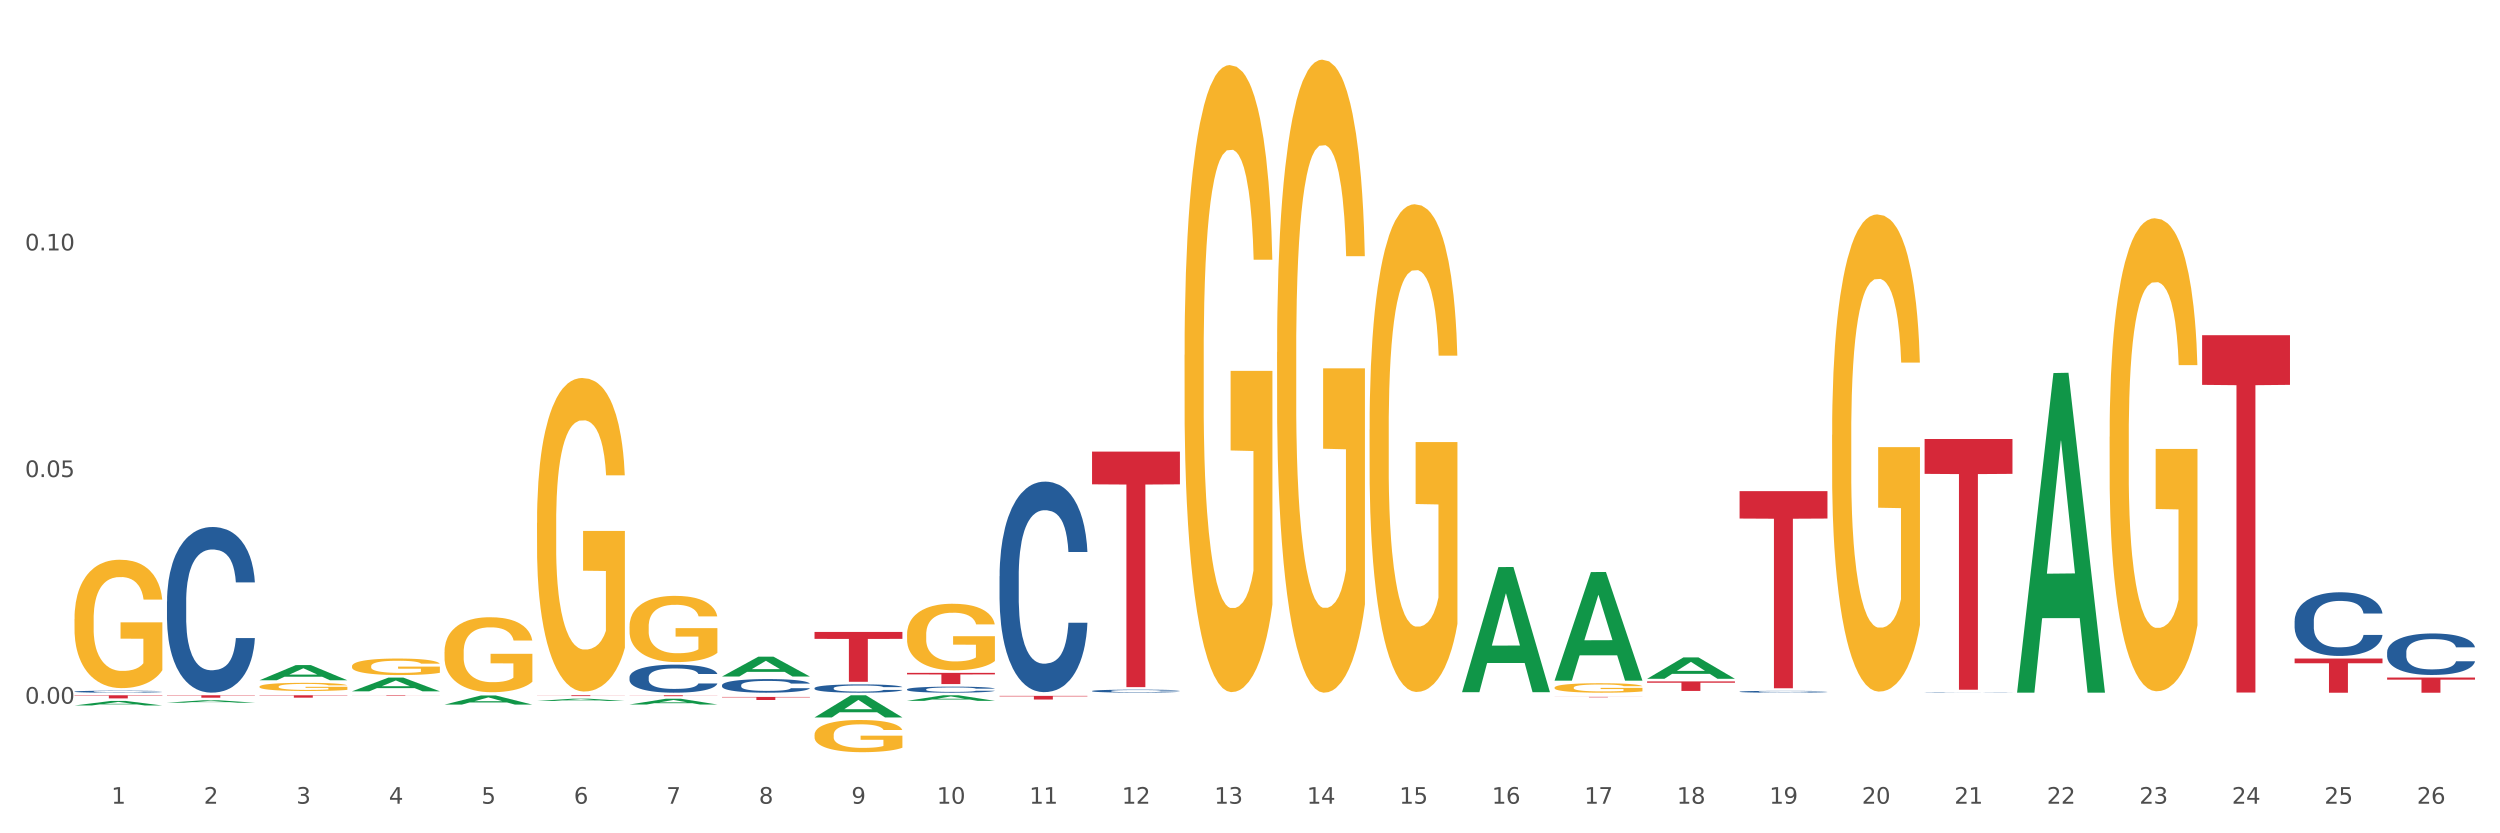 <?xml version="1.0" encoding="utf-8" standalone="no"?>
<!DOCTYPE svg PUBLIC "-//W3C//DTD SVG 1.1//EN"
  "http://www.w3.org/Graphics/SVG/1.1/DTD/svg11.dtd">
<svg xmlns:xlink="http://www.w3.org/1999/xlink" width="1080pt" height="360pt" viewBox="0 0 1080 360" xmlns="http://www.w3.org/2000/svg" version="1.1">
 <rect x="0" y="0" width="1080" height="360" fill="#333333" stroke="none"/>
 <defs>
  <style type="text/css">*{stroke-linejoin: round; stroke-linecap: butt}</style>
 </defs>
 <g id="figure_1">
  <g id="patch_1">
   <path d="M 0 360 
L 1080 360 
L 1080 0 
L 0 0 
z
" style="fill: #ffffff; stroke: #ffffff; stroke-linejoin: miter"/>
  </g>
  <g id="axes_1">
   <g id="matplotlib.axis_1">
    <g id="xtick_1">
     <g id="text_1">
      <!-- 1 -->
      <g style="fill: #4d4d4d" transform="translate(48.103 347.204) scale(0.096 -0.096)">
       <defs>
        <path id="DejaVuSans-31" d="M 794 531 
L 1825 531 
L 1825 4091 
L 703 3866 
L 703 4441 
L 1819 4666 
L 2450 4666 
L 2450 531 
L 3481 531 
L 3481 0 
L 794 0 
L 794 531 
z
" transform="scale(0.016)"/>
       </defs>
       <use xlink:href="#DejaVuSans-31"/>
      </g>
     </g>
    </g>
    <g id="xtick_2">
     <g id="text_2">
      <!-- 2 -->
      <g style="fill: #4d4d4d" transform="translate(88.066 347.204) scale(0.096 -0.096)">
       <defs>
        <path id="DejaVuSans-32" d="M 1228 531 
L 3431 531 
L 3431 0 
L 469 0 
L 469 531 
Q 828 903 1448 1529 
Q 2069 2156 2228 2338 
Q 2531 2678 2651 2914 
Q 2772 3150 2772 3378 
Q 2772 3750 2511 3984 
Q 2250 4219 1831 4219 
Q 1534 4219 1204 4116 
Q 875 4013 500 3803 
L 500 4441 
Q 881 4594 1212 4672 
Q 1544 4750 1819 4750 
Q 2544 4750 2975 4387 
Q 3406 4025 3406 3419 
Q 3406 3131 3298 2873 
Q 3191 2616 2906 2266 
Q 2828 2175 2409 1742 
Q 1991 1309 1228 531 
z
" transform="scale(0.016)"/>
       </defs>
       <use xlink:href="#DejaVuSans-32"/>
      </g>
     </g>
    </g>
    <g id="xtick_3">
     <g id="text_3">
      <!-- 3 -->
      <g style="fill: #4d4d4d" transform="translate(128.028 347.204) scale(0.096 -0.096)">
       <defs>
        <path id="DejaVuSans-33" d="M 2597 2516 
Q 3050 2419 3304 2112 
Q 3559 1806 3559 1356 
Q 3559 666 3084 287 
Q 2609 -91 1734 -91 
Q 1441 -91 1130 -33 
Q 819 25 488 141 
L 488 750 
Q 750 597 1062 519 
Q 1375 441 1716 441 
Q 2309 441 2620 675 
Q 2931 909 2931 1356 
Q 2931 1769 2642 2001 
Q 2353 2234 1838 2234 
L 1294 2234 
L 1294 2753 
L 1863 2753 
Q 2328 2753 2575 2939 
Q 2822 3125 2822 3475 
Q 2822 3834 2567 4026 
Q 2313 4219 1838 4219 
Q 1578 4219 1281 4162 
Q 984 4106 628 3988 
L 628 4550 
Q 988 4650 1302 4700 
Q 1616 4750 1894 4750 
Q 2613 4750 3031 4423 
Q 3450 4097 3450 3541 
Q 3450 3153 3228 2886 
Q 3006 2619 2597 2516 
z
" transform="scale(0.016)"/>
       </defs>
       <use xlink:href="#DejaVuSans-33"/>
      </g>
     </g>
    </g>
    <g id="xtick_4">
     <g id="text_4">
      <!-- 4 -->
      <g style="fill: #4d4d4d" transform="translate(167.99 347.204) scale(0.096 -0.096)">
       <defs>
        <path id="DejaVuSans-34" d="M 2419 4116 
L 825 1625 
L 2419 1625 
L 2419 4116 
z
M 2253 4666 
L 3047 4666 
L 3047 1625 
L 3713 1625 
L 3713 1100 
L 3047 1100 
L 3047 0 
L 2419 0 
L 2419 1100 
L 313 1100 
L 313 1709 
L 2253 4666 
z
" transform="scale(0.016)"/>
       </defs>
       <use xlink:href="#DejaVuSans-34"/>
      </g>
     </g>
    </g>
    <g id="xtick_5">
     <g id="text_5">
      <!-- 5 -->
      <g style="fill: #4d4d4d" transform="translate(207.953 347.204) scale(0.096 -0.096)">
       <defs>
        <path id="DejaVuSans-35" d="M 691 4666 
L 3169 4666 
L 3169 4134 
L 1269 4134 
L 1269 2991 
Q 1406 3038 1543 3061 
Q 1681 3084 1819 3084 
Q 2600 3084 3056 2656 
Q 3513 2228 3513 1497 
Q 3513 744 3044 326 
Q 2575 -91 1722 -91 
Q 1428 -91 1123 -41 
Q 819 9 494 109 
L 494 744 
Q 775 591 1075 516 
Q 1375 441 1709 441 
Q 2250 441 2565 725 
Q 2881 1009 2881 1497 
Q 2881 1984 2565 2268 
Q 2250 2553 1709 2553 
Q 1456 2553 1204 2497 
Q 953 2441 691 2322 
L 691 4666 
z
" transform="scale(0.016)"/>
       </defs>
       <use xlink:href="#DejaVuSans-35"/>
      </g>
     </g>
    </g>
    <g id="xtick_6">
     <g id="text_6">
      <!-- 6 -->
      <g style="fill: #4d4d4d" transform="translate(247.915 347.204) scale(0.096 -0.096)">
       <defs>
        <path id="DejaVuSans-36" d="M 2113 2584 
Q 1688 2584 1439 2293 
Q 1191 2003 1191 1497 
Q 1191 994 1439 701 
Q 1688 409 2113 409 
Q 2538 409 2786 701 
Q 3034 994 3034 1497 
Q 3034 2003 2786 2293 
Q 2538 2584 2113 2584 
z
M 3366 4563 
L 3366 3988 
Q 3128 4100 2886 4159 
Q 2644 4219 2406 4219 
Q 1781 4219 1451 3797 
Q 1122 3375 1075 2522 
Q 1259 2794 1537 2939 
Q 1816 3084 2150 3084 
Q 2853 3084 3261 2657 
Q 3669 2231 3669 1497 
Q 3669 778 3244 343 
Q 2819 -91 2113 -91 
Q 1303 -91 875 529 
Q 447 1150 447 2328 
Q 447 3434 972 4092 
Q 1497 4750 2381 4750 
Q 2619 4750 2861 4703 
Q 3103 4656 3366 4563 
z
" transform="scale(0.016)"/>
       </defs>
       <use xlink:href="#DejaVuSans-36"/>
      </g>
     </g>
    </g>
    <g id="xtick_7">
     <g id="text_7">
      <!-- 7 -->
      <g style="fill: #4d4d4d" transform="translate(287.878 347.204) scale(0.096 -0.096)">
       <defs>
        <path id="DejaVuSans-37" d="M 525 4666 
L 3525 4666 
L 3525 4397 
L 1831 0 
L 1172 0 
L 2766 4134 
L 525 4134 
L 525 4666 
z
" transform="scale(0.016)"/>
       </defs>
       <use xlink:href="#DejaVuSans-37"/>
      </g>
     </g>
    </g>
    <g id="xtick_8">
     <g id="text_8">
      <!-- 8 -->
      <g style="fill: #4d4d4d" transform="translate(327.84 347.204) scale(0.096 -0.096)">
       <defs>
        <path id="DejaVuSans-38" d="M 2034 2216 
Q 1584 2216 1326 1975 
Q 1069 1734 1069 1313 
Q 1069 891 1326 650 
Q 1584 409 2034 409 
Q 2484 409 2743 651 
Q 3003 894 3003 1313 
Q 3003 1734 2745 1975 
Q 2488 2216 2034 2216 
z
M 1403 2484 
Q 997 2584 770 2862 
Q 544 3141 544 3541 
Q 544 4100 942 4425 
Q 1341 4750 2034 4750 
Q 2731 4750 3128 4425 
Q 3525 4100 3525 3541 
Q 3525 3141 3298 2862 
Q 3072 2584 2669 2484 
Q 3125 2378 3379 2068 
Q 3634 1759 3634 1313 
Q 3634 634 3220 271 
Q 2806 -91 2034 -91 
Q 1263 -91 848 271 
Q 434 634 434 1313 
Q 434 1759 690 2068 
Q 947 2378 1403 2484 
z
M 1172 3481 
Q 1172 3119 1398 2916 
Q 1625 2713 2034 2713 
Q 2441 2713 2670 2916 
Q 2900 3119 2900 3481 
Q 2900 3844 2670 4047 
Q 2441 4250 2034 4250 
Q 1625 4250 1398 4047 
Q 1172 3844 1172 3481 
z
" transform="scale(0.016)"/>
       </defs>
       <use xlink:href="#DejaVuSans-38"/>
      </g>
     </g>
    </g>
    <g id="xtick_9">
     <g id="text_9">
      <!-- 9 -->
      <g style="fill: #4d4d4d" transform="translate(367.803 347.204) scale(0.096 -0.096)">
       <defs>
        <path id="DejaVuSans-39" d="M 703 97 
L 703 672 
Q 941 559 1184 500 
Q 1428 441 1663 441 
Q 2288 441 2617 861 
Q 2947 1281 2994 2138 
Q 2813 1869 2534 1725 
Q 2256 1581 1919 1581 
Q 1219 1581 811 2004 
Q 403 2428 403 3163 
Q 403 3881 828 4315 
Q 1253 4750 1959 4750 
Q 2769 4750 3195 4129 
Q 3622 3509 3622 2328 
Q 3622 1225 3098 567 
Q 2575 -91 1691 -91 
Q 1453 -91 1209 -44 
Q 966 3 703 97 
z
M 1959 2075 
Q 2384 2075 2632 2365 
Q 2881 2656 2881 3163 
Q 2881 3666 2632 3958 
Q 2384 4250 1959 4250 
Q 1534 4250 1286 3958 
Q 1038 3666 1038 3163 
Q 1038 2656 1286 2365 
Q 1534 2075 1959 2075 
z
" transform="scale(0.016)"/>
       </defs>
       <use xlink:href="#DejaVuSans-39"/>
      </g>
     </g>
    </g>
    <g id="xtick_10">
     <g id="text_10">
      <!-- 10 -->
      <g style="fill: #4d4d4d" transform="translate(404.711 347.204) scale(0.096 -0.096)">
       <defs>
        <path id="DejaVuSans-30" d="M 2034 4250 
Q 1547 4250 1301 3770 
Q 1056 3291 1056 2328 
Q 1056 1369 1301 889 
Q 1547 409 2034 409 
Q 2525 409 2770 889 
Q 3016 1369 3016 2328 
Q 3016 3291 2770 3770 
Q 2525 4250 2034 4250 
z
M 2034 4750 
Q 2819 4750 3233 4129 
Q 3647 3509 3647 2328 
Q 3647 1150 3233 529 
Q 2819 -91 2034 -91 
Q 1250 -91 836 529 
Q 422 1150 422 2328 
Q 422 3509 836 4129 
Q 1250 4750 2034 4750 
z
" transform="scale(0.016)"/>
       </defs>
       <use xlink:href="#DejaVuSans-31"/>
       <use xlink:href="#DejaVuSans-30" transform="translate(63.623 0)"/>
      </g>
     </g>
    </g>
    <g id="xtick_11">
     <g id="text_11">
      <!-- 11 -->
      <g style="fill: #4d4d4d" transform="translate(444.673 347.204) scale(0.096 -0.096)">
       <use xlink:href="#DejaVuSans-31"/>
       <use xlink:href="#DejaVuSans-31" transform="translate(63.623 0)"/>
      </g>
     </g>
    </g>
    <g id="xtick_12">
     <g id="text_12">
      <!-- 12 -->
      <g style="fill: #4d4d4d" transform="translate(484.636 347.204) scale(0.096 -0.096)">
       <use xlink:href="#DejaVuSans-31"/>
       <use xlink:href="#DejaVuSans-32" transform="translate(63.623 0)"/>
      </g>
     </g>
    </g>
    <g id="xtick_13">
     <g id="text_13">
      <!-- 13 -->
      <g style="fill: #4d4d4d" transform="translate(524.598 347.204) scale(0.096 -0.096)">
       <use xlink:href="#DejaVuSans-31"/>
       <use xlink:href="#DejaVuSans-33" transform="translate(63.623 0)"/>
      </g>
     </g>
    </g>
    <g id="xtick_14">
     <g id="text_14">
      <!-- 14 -->
      <g style="fill: #4d4d4d" transform="translate(564.561 347.204) scale(0.096 -0.096)">
       <use xlink:href="#DejaVuSans-31"/>
       <use xlink:href="#DejaVuSans-34" transform="translate(63.623 0)"/>
      </g>
     </g>
    </g>
    <g id="xtick_15">
     <g id="text_15">
      <!-- 15 -->
      <g style="fill: #4d4d4d" transform="translate(604.523 347.204) scale(0.096 -0.096)">
       <use xlink:href="#DejaVuSans-31"/>
       <use xlink:href="#DejaVuSans-35" transform="translate(63.623 0)"/>
      </g>
     </g>
    </g>
    <g id="xtick_16">
     <g id="text_16">
      <!-- 16 -->
      <g style="fill: #4d4d4d" transform="translate(644.486 347.204) scale(0.096 -0.096)">
       <use xlink:href="#DejaVuSans-31"/>
       <use xlink:href="#DejaVuSans-36" transform="translate(63.623 0)"/>
      </g>
     </g>
    </g>
    <g id="xtick_17">
     <g id="text_17">
      <!-- 17 -->
      <g style="fill: #4d4d4d" transform="translate(684.448 347.204) scale(0.096 -0.096)">
       <use xlink:href="#DejaVuSans-31"/>
       <use xlink:href="#DejaVuSans-37" transform="translate(63.623 0)"/>
      </g>
     </g>
    </g>
    <g id="xtick_18">
     <g id="text_18">
      <!-- 18 -->
      <g style="fill: #4d4d4d" transform="translate(724.41 347.204) scale(0.096 -0.096)">
       <use xlink:href="#DejaVuSans-31"/>
       <use xlink:href="#DejaVuSans-38" transform="translate(63.623 0)"/>
      </g>
     </g>
    </g>
    <g id="xtick_19">
     <g id="text_19">
      <!-- 19 -->
      <g style="fill: #4d4d4d" transform="translate(764.373 347.204) scale(0.096 -0.096)">
       <use xlink:href="#DejaVuSans-31"/>
       <use xlink:href="#DejaVuSans-39" transform="translate(63.623 0)"/>
      </g>
     </g>
    </g>
    <g id="xtick_20">
     <g id="text_20">
      <!-- 20 -->
      <g style="fill: #4d4d4d" transform="translate(804.335 347.204) scale(0.096 -0.096)">
       <use xlink:href="#DejaVuSans-32"/>
       <use xlink:href="#DejaVuSans-30" transform="translate(63.623 0)"/>
      </g>
     </g>
    </g>
    <g id="xtick_21">
     <g id="text_21">
      <!-- 21 -->
      <g style="fill: #4d4d4d" transform="translate(844.298 347.204) scale(0.096 -0.096)">
       <use xlink:href="#DejaVuSans-32"/>
       <use xlink:href="#DejaVuSans-31" transform="translate(63.623 0)"/>
      </g>
     </g>
    </g>
    <g id="xtick_22">
     <g id="text_22">
      <!-- 22 -->
      <g style="fill: #4d4d4d" transform="translate(884.26 347.204) scale(0.096 -0.096)">
       <use xlink:href="#DejaVuSans-32"/>
       <use xlink:href="#DejaVuSans-32" transform="translate(63.623 0)"/>
      </g>
     </g>
    </g>
    <g id="xtick_23">
     <g id="text_23">
      <!-- 23 -->
      <g style="fill: #4d4d4d" transform="translate(924.223 347.204) scale(0.096 -0.096)">
       <use xlink:href="#DejaVuSans-32"/>
       <use xlink:href="#DejaVuSans-33" transform="translate(63.623 0)"/>
      </g>
     </g>
    </g>
    <g id="xtick_24">
     <g id="text_24">
      <!-- 24 -->
      <g style="fill: #4d4d4d" transform="translate(964.185 347.204) scale(0.096 -0.096)">
       <use xlink:href="#DejaVuSans-32"/>
       <use xlink:href="#DejaVuSans-34" transform="translate(63.623 0)"/>
      </g>
     </g>
    </g>
    <g id="xtick_25">
     <g id="text_25">
      <!-- 25 -->
      <g style="fill: #4d4d4d" transform="translate(1004.147 347.204) scale(0.096 -0.096)">
       <use xlink:href="#DejaVuSans-32"/>
       <use xlink:href="#DejaVuSans-35" transform="translate(63.623 0)"/>
      </g>
     </g>
    </g>
    <g id="xtick_26">
     <g id="text_26">
      <!-- 26 -->
      <g style="fill: #4d4d4d" transform="translate(1044.11 347.204) scale(0.096 -0.096)">
       <use xlink:href="#DejaVuSans-32"/>
       <use xlink:href="#DejaVuSans-36" transform="translate(63.623 0)"/>
      </g>
     </g>
    </g>
    <g id="xtick_27"/>
    <g id="xtick_28"/>
    <g id="xtick_29"/>
    <g id="xtick_30"/>
    <g id="xtick_31"/>
    <g id="xtick_32"/>
    <g id="xtick_33"/>
    <g id="xtick_34"/>
    <g id="xtick_35"/>
    <g id="xtick_36"/>
    <g id="xtick_37"/>
    <g id="xtick_38"/>
    <g id="xtick_39"/>
    <g id="xtick_40"/>
    <g id="xtick_41"/>
    <g id="xtick_42"/>
    <g id="xtick_43"/>
    <g id="xtick_44"/>
    <g id="xtick_45"/>
    <g id="xtick_46"/>
    <g id="xtick_47"/>
    <g id="xtick_48"/>
    <g id="xtick_49"/>
    <g id="xtick_50"/>
    <g id="xtick_51"/>
   </g>
   <g id="matplotlib.axis_2">
    <g id="ytick_1">
     <g id="text_27">
      <!-- 0.00 -->
      <g style="fill: #4d4d4d" transform="translate(10.8 303.994) scale(0.096 -0.096)">
       <defs>
        <path id="DejaVuSans-2e" d="M 684 794 
L 1344 794 
L 1344 0 
L 684 0 
L 684 794 
z
" transform="scale(0.016)"/>
       </defs>
       <use xlink:href="#DejaVuSans-30"/>
       <use xlink:href="#DejaVuSans-2e" transform="translate(63.623 0)"/>
       <use xlink:href="#DejaVuSans-30" transform="translate(95.41 0)"/>
       <use xlink:href="#DejaVuSans-30" transform="translate(159.033 0)"/>
      </g>
     </g>
    </g>
    <g id="ytick_2">
     <g id="text_28">
      <!-- 0.05 -->
      <g style="fill: #4d4d4d" transform="translate(10.8 206.091) scale(0.096 -0.096)">
       <use xlink:href="#DejaVuSans-30"/>
       <use xlink:href="#DejaVuSans-2e" transform="translate(63.623 0)"/>
       <use xlink:href="#DejaVuSans-30" transform="translate(95.41 0)"/>
       <use xlink:href="#DejaVuSans-35" transform="translate(159.033 0)"/>
      </g>
     </g>
    </g>
    <g id="ytick_3">
     <g id="text_29">
      <!-- 0.10 -->
      <g style="fill: #4d4d4d" transform="translate(10.8 108.188) scale(0.096 -0.096)">
       <use xlink:href="#DejaVuSans-30"/>
       <use xlink:href="#DejaVuSans-2e" transform="translate(63.623 0)"/>
       <use xlink:href="#DejaVuSans-31" transform="translate(95.41 0)"/>
       <use xlink:href="#DejaVuSans-30" transform="translate(159.033 0)"/>
      </g>
     </g>
    </g>
    <g id="ytick_4"/>
    <g id="ytick_5"/>
    <g id="ytick_6"/>
   </g>
   <g id="PolyCollection_1">
    <path d="M 32.175 304.763 
L 32.214 304.762 
L 47.87 302.808 
L 54.367 302.806 
L 70.139 304.767 
L 62.625 304.767 
L 59.22 304.31 
L 43.055 304.31 
L 42.938 304.318 
L 39.65 304.767 
L 32.175 304.767 
L 32.175 304.763 
L 45.091 304.038 
L 57.184 304.036 
L 51.196 303.224 
L 51.118 303.22 
L 51.04 303.226 
L 45.052 304.036 
L 45.091 304.038 
L 32.175 304.763 
z
" clip-path="url(#pf7f1b290b6)" style="fill: #109648"/>
    <path d="M 791.461 187.888 
L 791.506 187.7 
L 791.506 180.922 
L 791.596 175.086 
L 792.044 160.965 
L 792.716 149.292 
L 793.209 143.079 
L 793.702 137.995 
L 794.285 132.912 
L 795.002 127.64 
L 796.302 119.921 
L 797.109 115.967 
L 798.095 111.825 
L 799.888 105.8 
L 801.188 102.411 
L 802.532 99.587 
L 804.728 96.198 
L 806.163 94.692 
L 807.687 93.562 
L 809.524 92.809 
L 810.914 92.621 
L 813.962 93.186 
L 816.561 94.88 
L 817.817 96.198 
L 819.43 98.458 
L 820.282 99.964 
L 821.671 102.976 
L 823.106 106.93 
L 824.092 110.319 
L 825.571 116.72 
L 826.691 123.122 
L 827.722 131.029 
L 828.26 136.489 
L 828.663 141.573 
L 829.022 147.409 
L 829.381 156.635 
L 821.313 156.635 
L 820.999 150.045 
L 820.506 143.832 
L 819.789 137.807 
L 819.161 134.042 
L 818.085 129.335 
L 817.099 126.322 
L 816.068 124.063 
L 814.813 122.18 
L 813.827 121.239 
L 812.438 120.486 
L 809.704 120.674 
L 807.866 122.18 
L 806.611 124.063 
L 805.804 125.757 
L 805.087 127.64 
L 804.28 130.276 
L 803.339 134.23 
L 802.667 137.807 
L 801.994 142.326 
L 801.456 146.844 
L 800.963 152.116 
L 800.56 157.764 
L 800.246 163.601 
L 799.977 170.755 
L 799.753 182.617 
L 799.753 208.41 
L 799.843 214.247 
L 800.067 221.966 
L 800.336 227.803 
L 800.784 234.769 
L 801.188 239.476 
L 801.949 246.254 
L 802.801 251.902 
L 803.473 255.479 
L 804.146 258.492 
L 805.311 262.634 
L 806.611 266.023 
L 807.732 268.094 
L 809.255 269.976 
L 810.286 270.73 
L 811.183 271.106 
L 813.379 271.106 
L 814.948 270.541 
L 816.696 269.223 
L 818.041 267.529 
L 819.161 265.458 
L 820.416 262.069 
L 821.223 258.868 
L 821.223 219.519 
L 811.362 219.33 
L 811.362 193.16 
L 829.425 193.16 
L 829.425 269.976 
L 828.663 273.93 
L 827.812 277.508 
L 826.915 280.708 
L 825.571 284.662 
L 823.957 288.427 
L 822.523 291.063 
L 820.999 293.323 
L 819.206 295.394 
L 816.875 297.276 
L 815.441 298.03 
L 813.648 298.594 
L 811.541 298.783 
L 809.704 298.406 
L 807.911 297.465 
L 806.028 295.77 
L 804.191 293.323 
L 802.801 290.875 
L 801.412 287.863 
L 799.933 283.909 
L 798.767 280.143 
L 797.871 276.754 
L 796.885 272.424 
L 795.809 266.776 
L 795.002 261.692 
L 794.285 256.421 
L 793.523 249.643 
L 792.985 243.806 
L 792.447 236.463 
L 792.133 231.003 
L 791.775 222.531 
L 791.506 210.67 
L 791.461 187.888 
z
" clip-path="url(#pf7f1b290b6)" style="fill: #f7b32b"/>
    <path d="M 911.348 188.711 
L 911.393 188.525 
L 911.393 181.806 
L 911.483 176.02 
L 911.931 162.023 
L 912.603 150.452 
L 913.096 144.293 
L 913.59 139.254 
L 914.172 134.215 
L 914.889 128.989 
L 916.189 121.337 
L 916.996 117.418 
L 917.982 113.312 
L 919.775 107.339 
L 921.075 103.98 
L 922.419 101.181 
L 924.616 97.821 
L 926.05 96.328 
L 927.574 95.208 
L 929.412 94.462 
L 930.801 94.275 
L 933.849 94.835 
L 936.449 96.515 
L 937.704 97.821 
L 939.317 100.061 
L 940.169 101.554 
L 941.558 104.54 
L 942.993 108.459 
L 943.979 111.819 
L 945.458 118.164 
L 946.579 124.51 
L 947.609 132.348 
L 948.147 137.761 
L 948.551 142.8 
L 948.909 148.585 
L 949.268 157.73 
L 941.2 157.73 
L 940.886 151.198 
L 940.393 145.039 
L 939.676 139.067 
L 939.048 135.334 
L 937.973 130.669 
L 936.987 127.682 
L 935.956 125.443 
L 934.701 123.577 
L 933.715 122.643 
L 932.325 121.897 
L 929.591 122.083 
L 927.753 123.577 
L 926.498 125.443 
L 925.691 127.123 
L 924.974 128.989 
L 924.168 131.602 
L 923.226 135.521 
L 922.554 139.067 
L 921.882 143.546 
L 921.344 148.025 
L 920.851 153.251 
L 920.447 158.85 
L 920.134 164.636 
L 919.865 171.728 
L 919.64 183.486 
L 919.64 209.054 
L 919.73 214.84 
L 919.954 222.492 
L 920.223 228.277 
L 920.671 235.183 
L 921.075 239.849 
L 921.837 246.567 
L 922.688 252.166 
L 923.361 255.712 
L 924.033 258.698 
L 925.198 262.804 
L 926.498 266.164 
L 927.619 268.217 
L 929.143 270.083 
L 930.174 270.83 
L 931.07 271.203 
L 933.266 271.203 
L 934.835 270.643 
L 936.583 269.336 
L 937.928 267.657 
L 939.048 265.604 
L 940.303 262.244 
L 941.11 259.072 
L 941.11 220.065 
L 931.249 219.879 
L 931.249 193.937 
L 949.313 193.937 
L 949.313 270.083 
L 948.551 274.002 
L 947.699 277.548 
L 946.803 280.721 
L 945.458 284.64 
L 943.844 288.373 
L 942.41 290.986 
L 940.886 293.225 
L 939.093 295.278 
L 936.763 297.145 
L 935.328 297.891 
L 933.535 298.451 
L 931.429 298.638 
L 929.591 298.265 
L 927.798 297.331 
L 925.916 295.652 
L 924.078 293.225 
L 922.688 290.799 
L 921.299 287.813 
L 919.82 283.894 
L 918.654 280.161 
L 917.758 276.802 
L 916.772 272.509 
L 915.696 266.91 
L 914.889 261.871 
L 914.172 256.645 
L 913.41 249.927 
L 912.872 244.141 
L 912.334 236.862 
L 912.021 231.45 
L 911.662 223.052 
L 911.393 211.294 
L 911.348 188.711 
z
" clip-path="url(#pf7f1b290b6)" style="fill: #f7b32b"/>
    <path d="M 32.175 300.347 
L 70.139 300.347 
L 70.139 300.536 
L 55.205 300.537 
L 55.205 301.708 
L 47.019 301.708 
L 47.019 300.537 
L 32.175 300.536 
L 32.175 300.348 
L 32.175 300.347 
z
" clip-path="url(#pf7f1b290b6)" style="fill: #d62839"/>
    <path d="M 72.137 300.347 
L 110.102 300.347 
L 110.102 300.494 
L 95.168 300.495 
L 95.168 301.408 
L 86.981 301.408 
L 86.981 300.495 
L 72.137 300.494 
L 72.137 300.348 
L 72.137 300.347 
z
" clip-path="url(#pf7f1b290b6)" style="fill: #d62839"/>
    <path d="M 72.137 259.818 
L 72.182 259.753 
L 72.182 257.923 
L 72.317 255.44 
L 72.811 250.865 
L 73.439 247.401 
L 74.516 243.349 
L 75.099 241.65 
L 75.862 239.755 
L 77.433 236.684 
L 79.228 234.069 
L 80.484 232.632 
L 81.427 231.717 
L 83.536 230.083 
L 84.747 229.364 
L 86.004 228.776 
L 87.081 228.384 
L 88.876 227.926 
L 90.312 227.73 
L 91.972 227.665 
L 93.363 227.73 
L 95.203 227.992 
L 97.896 228.776 
L 98.928 229.233 
L 100.319 230.018 
L 101.755 231.063 
L 102.922 232.109 
L 104.268 233.612 
L 105.659 235.573 
L 107.005 238.056 
L 107.948 240.343 
L 108.711 242.761 
L 109.384 245.702 
L 109.877 248.904 
L 110.102 251.584 
L 101.89 251.584 
L 101.665 249.166 
L 101.216 246.552 
L 100.768 244.787 
L 100.274 243.349 
L 99.511 241.716 
L 98.838 240.67 
L 97.716 239.428 
L 96.684 238.644 
L 95.831 238.187 
L 94.799 237.795 
L 92.6 237.402 
L 91.03 237.402 
L 90.043 237.533 
L 88.831 237.86 
L 87.799 238.317 
L 86.587 239.102 
L 85.645 239.951 
L 84.702 241.062 
L 84.164 241.846 
L 83.356 243.284 
L 82.818 244.46 
L 82.1 246.486 
L 81.696 247.924 
L 80.978 251.649 
L 80.664 254.394 
L 80.529 256.289 
L 80.439 258.38 
L 80.439 268.575 
L 80.709 273.15 
L 80.933 275.11 
L 81.292 277.332 
L 81.965 280.208 
L 82.952 283.018 
L 83.984 285.044 
L 84.837 286.286 
L 85.645 287.201 
L 86.453 287.919 
L 87.44 288.573 
L 88.248 288.965 
L 89.459 289.357 
L 90.895 289.553 
L 92.017 289.553 
L 94.306 289.227 
L 95.338 288.9 
L 96.325 288.442 
L 97.402 287.723 
L 98.255 286.939 
L 98.748 286.351 
L 99.556 285.109 
L 100.184 283.802 
L 100.723 282.299 
L 101.082 280.992 
L 101.486 279.032 
L 101.8 276.81 
L 101.89 275.633 
L 110.102 275.633 
L 109.922 277.986 
L 109.608 280.273 
L 108.98 283.345 
L 108.486 285.109 
L 107.723 287.266 
L 106.916 289.096 
L 105.794 291.122 
L 104.762 292.625 
L 103.685 293.932 
L 102.518 295.108 
L 100.409 296.742 
L 99.646 297.199 
L 98.03 297.984 
L 96.774 298.441 
L 94.934 298.899 
L 93.049 299.16 
L 91.075 299.225 
L 89.325 299.095 
L 87.395 298.703 
L 86.183 298.31 
L 84.837 297.722 
L 83.266 296.807 
L 81.786 295.696 
L 80.394 294.389 
L 79.093 292.886 
L 77.881 291.187 
L 76.311 288.377 
L 75.144 285.632 
L 74.291 283.083 
L 73.708 280.927 
L 73.125 278.182 
L 72.811 276.287 
L 72.317 271.712 
L 72.137 267.464 
L 72.137 259.818 
z
" clip-path="url(#pf7f1b290b6)" style="fill: #255c99"/>
    <path d="M 152.062 300.347 
L 190.027 300.347 
L 190.027 300.378 
L 175.093 300.379 
L 175.093 300.575 
L 166.906 300.575 
L 166.906 300.379 
L 152.062 300.378 
L 152.062 300.347 
L 152.062 300.347 
z
" clip-path="url(#pf7f1b290b6)" style="fill: #d62839"/>
    <path d="M 231.987 300.347 
L 269.951 300.347 
L 269.951 300.398 
L 255.018 300.398 
L 255.018 300.714 
L 246.831 300.714 
L 246.831 300.398 
L 231.987 300.398 
L 231.987 300.347 
L 231.987 300.347 
z
" clip-path="url(#pf7f1b290b6)" style="fill: #d62839"/>
    <path d="M 271.95 300.347 
L 309.914 300.347 
L 309.914 300.404 
L 294.98 300.404 
L 294.98 300.756 
L 286.793 300.756 
L 286.793 300.404 
L 271.95 300.404 
L 271.95 300.347 
L 271.95 300.347 
z
" clip-path="url(#pf7f1b290b6)" style="fill: #d62839"/>
    <path d="M 671.574 297.045 
L 671.619 297.041 
L 671.619 296.907 
L 671.708 296.791 
L 672.157 296.51 
L 672.829 296.278 
L 673.322 296.155 
L 673.815 296.054 
L 674.398 295.953 
L 675.115 295.848 
L 676.415 295.694 
L 677.221 295.616 
L 678.208 295.534 
L 680 295.414 
L 681.3 295.347 
L 682.645 295.29 
L 684.841 295.223 
L 686.275 295.193 
L 687.799 295.171 
L 689.637 295.156 
L 691.027 295.152 
L 694.075 295.163 
L 696.674 295.197 
L 697.929 295.223 
L 699.543 295.268 
L 700.394 295.298 
L 701.784 295.358 
L 703.218 295.436 
L 704.204 295.504 
L 705.683 295.631 
L 706.804 295.758 
L 707.835 295.915 
L 708.373 296.024 
L 708.776 296.125 
L 709.135 296.241 
L 709.493 296.424 
L 701.425 296.424 
L 701.112 296.293 
L 700.619 296.17 
L 699.901 296.05 
L 699.274 295.975 
L 698.198 295.882 
L 697.212 295.822 
L 696.181 295.777 
L 694.926 295.739 
L 693.94 295.721 
L 692.551 295.706 
L 689.816 295.709 
L 687.979 295.739 
L 686.724 295.777 
L 685.917 295.81 
L 685.2 295.848 
L 684.393 295.9 
L 683.452 295.979 
L 682.779 296.05 
L 682.107 296.14 
L 681.569 296.229 
L 681.076 296.334 
L 680.673 296.446 
L 680.359 296.562 
L 680.09 296.705 
L 679.866 296.94 
L 679.866 297.453 
L 679.956 297.569 
L 680.18 297.722 
L 680.449 297.838 
L 680.897 297.976 
L 681.3 298.07 
L 682.062 298.205 
L 682.914 298.317 
L 683.586 298.388 
L 684.258 298.448 
L 685.424 298.53 
L 686.724 298.597 
L 687.844 298.639 
L 689.368 298.676 
L 690.399 298.691 
L 691.296 298.698 
L 693.492 298.698 
L 695.061 298.687 
L 696.809 298.661 
L 698.153 298.627 
L 699.274 298.586 
L 700.529 298.519 
L 701.336 298.455 
L 701.336 297.673 
L 691.475 297.67 
L 691.475 297.15 
L 709.538 297.15 
L 709.538 298.676 
L 708.776 298.755 
L 707.925 298.826 
L 707.028 298.889 
L 705.683 298.968 
L 704.07 299.043 
L 702.636 299.095 
L 701.112 299.14 
L 699.319 299.181 
L 696.988 299.218 
L 695.554 299.233 
L 693.761 299.245 
L 691.654 299.248 
L 689.816 299.241 
L 688.024 299.222 
L 686.141 299.189 
L 684.303 299.14 
L 682.914 299.091 
L 681.524 299.031 
L 680.045 298.953 
L 678.88 298.878 
L 677.983 298.811 
L 676.997 298.725 
L 675.922 298.612 
L 675.115 298.511 
L 674.398 298.407 
L 673.636 298.272 
L 673.098 298.156 
L 672.56 298.01 
L 672.246 297.902 
L 671.888 297.733 
L 671.619 297.498 
L 671.574 297.045 
z
" clip-path="url(#pf7f1b290b6)" style="fill: #f7b32b"/>
    <path d="M 311.912 301.08 
L 349.876 301.08 
L 349.876 301.265 
L 334.942 301.267 
L 334.942 302.412 
L 326.756 302.412 
L 326.756 301.267 
L 311.912 301.265 
L 311.912 301.082 
L 311.912 301.08 
z
" clip-path="url(#pf7f1b290b6)" style="fill: #d62839"/>
    <path d="M 391.837 290.679 
L 429.801 290.679 
L 429.801 291.352 
L 414.867 291.357 
L 414.867 295.527 
L 406.681 295.527 
L 406.681 291.357 
L 391.837 291.352 
L 391.837 290.683 
L 391.837 290.679 
z
" clip-path="url(#pf7f1b290b6)" style="fill: #d62839"/>
    <path d="M 431.799 300.617 
L 469.764 300.617 
L 469.764 300.837 
L 454.83 300.838 
L 454.83 302.199 
L 446.643 302.199 
L 446.643 300.838 
L 431.799 300.837 
L 431.799 300.618 
L 431.799 300.617 
z
" clip-path="url(#pf7f1b290b6)" style="fill: #d62839"/>
    <path d="M 471.762 195.091 
L 509.726 195.091 
L 509.726 209.229 
L 494.792 209.325 
L 494.792 296.829 
L 486.606 296.829 
L 486.606 209.325 
L 471.762 209.229 
L 471.762 195.187 
L 471.762 195.091 
z
" clip-path="url(#pf7f1b290b6)" style="fill: #d62839"/>
    <path d="M 671.574 301.036 
L 709.538 301.036 
L 709.538 301.065 
L 694.604 301.065 
L 694.604 301.246 
L 686.418 301.246 
L 686.418 301.065 
L 671.574 301.065 
L 671.574 301.036 
L 671.574 301.036 
z
" clip-path="url(#pf7f1b290b6)" style="fill: #d62839"/>
    <path d="M 711.536 294.355 
L 749.501 294.355 
L 749.501 294.93 
L 734.567 294.934 
L 734.567 298.495 
L 726.38 298.495 
L 726.38 294.934 
L 711.536 294.93 
L 711.536 294.359 
L 711.536 294.355 
z
" clip-path="url(#pf7f1b290b6)" style="fill: #d62839"/>
    <path d="M 751.499 212.177 
L 789.463 212.177 
L 789.463 224.012 
L 774.529 224.092 
L 774.529 297.343 
L 766.343 297.343 
L 766.343 224.092 
L 751.499 224.012 
L 751.499 212.257 
L 751.499 212.177 
z
" clip-path="url(#pf7f1b290b6)" style="fill: #d62839"/>
    <path d="M 831.424 189.655 
L 869.388 189.655 
L 869.388 204.708 
L 854.454 204.81 
L 854.454 297.976 
L 846.267 297.976 
L 846.267 204.81 
L 831.424 204.708 
L 831.424 189.757 
L 831.424 189.655 
z
" clip-path="url(#pf7f1b290b6)" style="fill: #d62839"/>
    <path d="M 951.311 144.803 
L 989.275 144.803 
L 989.275 166.256 
L 974.341 166.401 
L 974.341 299.177 
L 966.155 299.177 
L 966.155 166.401 
L 951.311 166.256 
L 951.311 144.948 
L 951.311 144.803 
z
" clip-path="url(#pf7f1b290b6)" style="fill: #d62839"/>
    <path d="M 351.874 273.003 
L 389.839 273.003 
L 389.839 275.997 
L 374.905 276.017 
L 374.905 294.55 
L 366.718 294.55 
L 366.718 276.017 
L 351.874 275.997 
L 351.874 273.023 
L 351.874 273.003 
z
" clip-path="url(#pf7f1b290b6)" style="fill: #d62839"/>
    <path d="M 991.273 284.475 
L 1029.238 284.475 
L 1029.238 286.528 
L 1014.304 286.542 
L 1014.304 299.248 
L 1006.117 299.248 
L 1006.117 286.542 
L 991.273 286.528 
L 991.273 284.489 
L 991.273 284.475 
z
" clip-path="url(#pf7f1b290b6)" style="fill: #d62839"/>
    <path d="M 591.649 185.597 
L 591.694 185.404 
L 591.694 178.477 
L 591.783 172.511 
L 592.232 158.079 
L 592.904 146.148 
L 593.397 139.798 
L 593.89 134.602 
L 594.473 129.407 
L 595.19 124.018 
L 596.49 116.129 
L 597.297 112.088 
L 598.283 107.854 
L 600.076 101.696 
L 601.375 98.233 
L 602.72 95.346 
L 604.916 91.882 
L 606.351 90.343 
L 607.875 89.188 
L 609.712 88.419 
L 611.102 88.226 
L 614.15 88.803 
L 616.749 90.535 
L 618.004 91.882 
L 619.618 94.192 
L 620.47 95.731 
L 621.859 98.81 
L 623.293 102.851 
L 624.279 106.315 
L 625.759 112.857 
L 626.879 119.4 
L 627.91 127.482 
L 628.448 133.063 
L 628.851 138.258 
L 629.21 144.224 
L 629.568 153.653 
L 621.5 153.653 
L 621.187 146.918 
L 620.694 140.568 
L 619.977 134.41 
L 619.349 130.561 
L 618.273 125.75 
L 617.287 122.671 
L 616.256 120.362 
L 615.001 118.438 
L 614.015 117.476 
L 612.626 116.706 
L 609.892 116.899 
L 608.054 118.438 
L 606.799 120.362 
L 605.992 122.094 
L 605.275 124.018 
L 604.468 126.713 
L 603.527 130.754 
L 602.855 134.41 
L 602.182 139.028 
L 601.644 143.647 
L 601.151 149.035 
L 600.748 154.808 
L 600.434 160.773 
L 600.165 168.085 
L 599.941 180.209 
L 599.941 206.572 
L 600.031 212.537 
L 600.255 220.427 
L 600.524 226.392 
L 600.972 233.512 
L 601.375 238.323 
L 602.137 245.251 
L 602.989 251.024 
L 603.661 254.68 
L 604.334 257.759 
L 605.499 261.992 
L 606.799 265.456 
L 607.919 267.573 
L 609.443 269.497 
L 610.474 270.267 
L 611.371 270.652 
L 613.567 270.652 
L 615.136 270.074 
L 616.884 268.727 
L 618.228 266.996 
L 619.349 264.879 
L 620.604 261.415 
L 621.411 258.144 
L 621.411 217.925 
L 611.55 217.733 
L 611.55 190.985 
L 629.613 190.985 
L 629.613 269.497 
L 628.851 273.538 
L 628 277.194 
L 627.103 280.466 
L 625.759 284.507 
L 624.145 288.356 
L 622.711 291.05 
L 621.187 293.359 
L 619.394 295.476 
L 617.063 297.4 
L 615.629 298.17 
L 613.836 298.747 
L 611.729 298.939 
L 609.892 298.554 
L 608.099 297.592 
L 606.216 295.86 
L 604.378 293.359 
L 602.989 290.857 
L 601.599 287.778 
L 600.12 283.737 
L 598.955 279.889 
L 598.059 276.425 
L 597.072 271.999 
L 595.997 266.226 
L 595.19 261.03 
L 594.473 255.642 
L 593.711 248.715 
L 593.173 242.749 
L 592.635 235.244 
L 592.321 229.664 
L 591.963 221.004 
L 591.694 208.881 
L 591.649 185.597 
z
" clip-path="url(#pf7f1b290b6)" style="fill: #f7b32b"/>
    <path d="M 511.724 153.283 
L 511.769 153.035 
L 511.769 144.129 
L 511.859 136.459 
L 512.307 117.904 
L 512.979 102.565 
L 513.472 94.401 
L 513.965 87.721 
L 514.548 81.041 
L 515.265 74.114 
L 516.565 63.97 
L 517.372 58.775 
L 518.358 53.332 
L 520.151 45.415 
L 521.451 40.962 
L 522.795 37.251 
L 524.991 32.798 
L 526.426 30.818 
L 527.95 29.334 
L 529.787 28.344 
L 531.177 28.097 
L 534.225 28.839 
L 536.825 31.066 
L 538.08 32.798 
L 539.693 35.766 
L 540.545 37.746 
L 541.934 41.704 
L 543.369 46.9 
L 544.355 51.353 
L 545.834 59.764 
L 546.954 68.176 
L 547.985 78.567 
L 548.523 85.742 
L 548.926 92.422 
L 549.285 100.091 
L 549.644 112.214 
L 541.576 112.214 
L 541.262 103.555 
L 540.769 95.39 
L 540.052 87.474 
L 539.424 82.525 
L 538.348 76.34 
L 537.362 72.382 
L 536.331 69.413 
L 535.076 66.939 
L 534.09 65.702 
L 532.701 64.713 
L 529.967 64.96 
L 528.129 66.939 
L 526.874 69.413 
L 526.067 71.64 
L 525.35 74.114 
L 524.543 77.577 
L 523.602 82.773 
L 522.93 87.474 
L 522.257 93.411 
L 521.719 99.349 
L 521.226 106.276 
L 520.823 113.698 
L 520.509 121.368 
L 520.24 130.769 
L 520.016 146.355 
L 520.016 180.25 
L 520.106 187.919 
L 520.33 198.063 
L 520.599 205.732 
L 521.047 214.886 
L 521.451 221.071 
L 522.213 229.977 
L 523.064 237.4 
L 523.736 242.1 
L 524.409 246.059 
L 525.574 251.502 
L 526.874 255.955 
L 527.995 258.676 
L 529.519 261.15 
L 530.549 262.14 
L 531.446 262.635 
L 533.642 262.635 
L 535.211 261.892 
L 536.959 260.161 
L 538.304 257.934 
L 539.424 255.213 
L 540.679 250.759 
L 541.486 246.553 
L 541.486 194.846 
L 531.625 194.599 
L 531.625 160.21 
L 549.688 160.21 
L 549.688 261.15 
L 548.926 266.346 
L 548.075 271.046 
L 547.178 275.252 
L 545.834 280.448 
L 544.22 285.396 
L 542.786 288.859 
L 541.262 291.828 
L 539.469 294.55 
L 537.138 297.024 
L 535.704 298.013 
L 533.911 298.755 
L 531.804 299.003 
L 529.967 298.508 
L 528.174 297.271 
L 526.291 295.044 
L 524.454 291.828 
L 523.064 288.612 
L 521.675 284.653 
L 520.196 279.458 
L 519.03 274.51 
L 518.134 270.057 
L 517.148 264.366 
L 516.072 256.944 
L 515.265 250.265 
L 514.548 243.337 
L 513.786 234.431 
L 513.248 226.761 
L 512.71 217.113 
L 512.396 209.938 
L 512.038 198.805 
L 511.769 183.218 
L 511.724 153.283 
z
" clip-path="url(#pf7f1b290b6)" style="fill: #f7b32b"/>
    <path d="M 271.95 292.573 
L 271.994 292.562 
L 271.994 292.252 
L 272.129 291.831 
L 272.623 291.056 
L 273.251 290.469 
L 274.328 289.783 
L 274.911 289.495 
L 275.674 289.174 
L 277.245 288.654 
L 279.04 288.211 
L 280.296 287.967 
L 281.239 287.812 
L 283.348 287.535 
L 284.559 287.414 
L 285.816 287.314 
L 286.893 287.248 
L 288.688 287.17 
L 290.124 287.137 
L 291.784 287.126 
L 293.175 287.137 
L 295.015 287.181 
L 297.708 287.314 
L 298.74 287.392 
L 300.131 287.524 
L 301.567 287.701 
L 302.734 287.879 
L 304.08 288.133 
L 305.471 288.465 
L 306.817 288.886 
L 307.76 289.274 
L 308.523 289.683 
L 309.196 290.181 
L 309.689 290.724 
L 309.914 291.178 
L 301.702 291.178 
L 301.477 290.768 
L 301.029 290.325 
L 300.58 290.026 
L 300.086 289.783 
L 299.323 289.506 
L 298.65 289.329 
L 297.528 289.119 
L 296.496 288.986 
L 295.644 288.908 
L 294.611 288.842 
L 292.413 288.775 
L 290.842 288.775 
L 289.855 288.798 
L 288.643 288.853 
L 287.611 288.93 
L 286.399 289.063 
L 285.457 289.207 
L 284.515 289.395 
L 283.976 289.528 
L 283.168 289.772 
L 282.63 289.971 
L 281.912 290.314 
L 281.508 290.558 
L 280.79 291.189 
L 280.476 291.654 
L 280.341 291.975 
L 280.251 292.329 
L 280.251 294.056 
L 280.521 294.831 
L 280.745 295.163 
L 281.104 295.54 
L 281.777 296.027 
L 282.764 296.503 
L 283.797 296.846 
L 284.649 297.056 
L 285.457 297.211 
L 286.265 297.333 
L 287.252 297.444 
L 288.06 297.51 
L 289.271 297.577 
L 290.707 297.61 
L 291.829 297.61 
L 294.118 297.555 
L 295.15 297.499 
L 296.137 297.422 
L 297.214 297.3 
L 298.067 297.167 
L 298.56 297.067 
L 299.368 296.857 
L 299.996 296.636 
L 300.535 296.381 
L 300.894 296.16 
L 301.298 295.827 
L 301.612 295.451 
L 301.702 295.252 
L 309.914 295.252 
L 309.734 295.65 
L 309.42 296.038 
L 308.792 296.558 
L 308.298 296.857 
L 307.535 297.222 
L 306.728 297.532 
L 305.606 297.876 
L 304.574 298.13 
L 303.497 298.352 
L 302.33 298.551 
L 300.221 298.828 
L 299.458 298.905 
L 297.842 299.038 
L 296.586 299.116 
L 294.746 299.193 
L 292.861 299.237 
L 290.887 299.248 
L 289.137 299.226 
L 287.207 299.16 
L 285.995 299.093 
L 284.649 298.994 
L 283.079 298.839 
L 281.598 298.651 
L 280.207 298.429 
L 278.905 298.175 
L 277.694 297.887 
L 276.123 297.411 
L 274.956 296.946 
L 274.104 296.514 
L 273.52 296.149 
L 272.937 295.684 
L 272.623 295.363 
L 272.129 294.588 
L 271.95 293.868 
L 271.95 292.573 
z
" clip-path="url(#pf7f1b290b6)" style="fill: #255c99"/>
    <path d="M 311.912 296.004 
L 311.957 295.999 
L 311.957 295.848 
L 312.091 295.644 
L 312.585 295.267 
L 313.213 294.982 
L 314.29 294.648 
L 314.874 294.508 
L 315.637 294.352 
L 317.207 294.099 
L 319.002 293.884 
L 320.259 293.766 
L 321.201 293.691 
L 323.31 293.556 
L 324.522 293.497 
L 325.778 293.448 
L 326.855 293.416 
L 328.65 293.379 
L 330.086 293.362 
L 331.747 293.357 
L 333.138 293.362 
L 334.978 293.384 
L 337.67 293.448 
L 338.702 293.486 
L 340.094 293.551 
L 341.53 293.637 
L 342.696 293.723 
L 344.043 293.847 
L 345.434 294.008 
L 346.78 294.212 
L 347.722 294.401 
L 348.485 294.6 
L 349.158 294.842 
L 349.652 295.106 
L 349.876 295.326 
L 341.664 295.326 
L 341.44 295.127 
L 340.991 294.912 
L 340.542 294.767 
L 340.049 294.648 
L 339.286 294.514 
L 338.613 294.428 
L 337.491 294.325 
L 336.459 294.261 
L 335.606 294.223 
L 334.574 294.191 
L 332.375 294.159 
L 330.804 294.159 
L 329.817 294.169 
L 328.606 294.196 
L 327.573 294.234 
L 326.362 294.299 
L 325.419 294.368 
L 324.477 294.46 
L 323.939 294.525 
L 323.131 294.643 
L 322.592 294.74 
L 321.874 294.907 
L 321.47 295.025 
L 320.752 295.332 
L 320.438 295.558 
L 320.304 295.714 
L 320.214 295.886 
L 320.214 296.725 
L 320.483 297.102 
L 320.708 297.263 
L 321.067 297.446 
L 321.74 297.683 
L 322.727 297.914 
L 323.759 298.081 
L 324.612 298.183 
L 325.419 298.258 
L 326.227 298.318 
L 327.214 298.371 
L 328.022 298.404 
L 329.234 298.436 
L 330.67 298.452 
L 331.792 298.452 
L 334.08 298.425 
L 335.112 298.398 
L 336.1 298.361 
L 337.177 298.301 
L 338.029 298.237 
L 338.523 298.188 
L 339.331 298.086 
L 339.959 297.979 
L 340.497 297.855 
L 340.856 297.747 
L 341.26 297.586 
L 341.574 297.403 
L 341.664 297.306 
L 349.876 297.306 
L 349.697 297.5 
L 349.383 297.688 
L 348.754 297.941 
L 348.261 298.086 
L 347.498 298.264 
L 346.69 298.414 
L 345.568 298.581 
L 344.536 298.705 
L 343.459 298.813 
L 342.292 298.909 
L 340.183 299.044 
L 339.42 299.082 
L 337.805 299.146 
L 336.548 299.184 
L 334.709 299.221 
L 332.824 299.243 
L 330.849 299.248 
L 329.099 299.238 
L 327.17 299.205 
L 325.958 299.173 
L 324.612 299.125 
L 323.041 299.049 
L 321.56 298.958 
L 320.169 298.85 
L 318.868 298.727 
L 317.656 298.587 
L 316.085 298.355 
L 314.919 298.129 
L 314.066 297.919 
L 313.483 297.742 
L 312.899 297.516 
L 312.585 297.36 
L 312.091 296.983 
L 311.912 296.634 
L 311.912 296.004 
z
" clip-path="url(#pf7f1b290b6)" style="fill: #255c99"/>
    <path d="M 351.874 297.266 
L 351.919 297.262 
L 351.919 297.17 
L 352.054 297.045 
L 352.548 296.815 
L 353.176 296.641 
L 354.253 296.437 
L 354.836 296.352 
L 355.599 296.256 
L 357.17 296.102 
L 358.965 295.97 
L 360.221 295.898 
L 361.164 295.852 
L 363.273 295.77 
L 364.484 295.733 
L 365.741 295.704 
L 366.818 295.684 
L 368.613 295.661 
L 370.049 295.651 
L 371.709 295.648 
L 373.1 295.651 
L 374.94 295.664 
L 377.633 295.704 
L 378.665 295.727 
L 380.056 295.766 
L 381.492 295.819 
L 382.659 295.872 
L 384.005 295.947 
L 385.396 296.046 
L 386.742 296.171 
L 387.685 296.286 
L 388.448 296.407 
L 389.121 296.555 
L 389.614 296.717 
L 389.839 296.851 
L 381.627 296.851 
L 381.402 296.73 
L 380.953 296.598 
L 380.505 296.509 
L 380.011 296.437 
L 379.248 296.355 
L 378.575 296.302 
L 377.453 296.24 
L 376.421 296.2 
L 375.568 296.177 
L 374.536 296.158 
L 372.337 296.138 
L 370.767 296.138 
L 369.78 296.144 
L 368.568 296.161 
L 367.536 296.184 
L 366.324 296.223 
L 365.382 296.266 
L 364.439 296.322 
L 363.901 296.361 
L 363.093 296.434 
L 362.555 296.493 
L 361.837 296.595 
L 361.433 296.667 
L 360.715 296.855 
L 360.401 296.993 
L 360.266 297.088 
L 360.176 297.193 
L 360.176 297.706 
L 360.446 297.936 
L 360.67 298.035 
L 361.029 298.147 
L 361.702 298.292 
L 362.689 298.433 
L 363.721 298.535 
L 364.574 298.597 
L 365.382 298.643 
L 366.19 298.68 
L 367.177 298.712 
L 367.985 298.732 
L 369.196 298.752 
L 370.632 298.762 
L 371.754 298.762 
L 374.043 298.745 
L 375.075 298.729 
L 376.062 298.706 
L 377.139 298.67 
L 377.992 298.63 
L 378.485 298.601 
L 379.293 298.538 
L 379.921 298.472 
L 380.46 298.397 
L 380.819 298.331 
L 381.223 298.232 
L 381.537 298.121 
L 381.627 298.061 
L 389.839 298.061 
L 389.659 298.18 
L 389.345 298.295 
L 388.717 298.449 
L 388.223 298.538 
L 387.46 298.647 
L 386.653 298.739 
L 385.531 298.841 
L 384.499 298.916 
L 383.422 298.982 
L 382.255 299.041 
L 380.146 299.123 
L 379.383 299.146 
L 377.767 299.186 
L 376.511 299.209 
L 374.671 299.232 
L 372.786 299.245 
L 370.812 299.248 
L 369.062 299.242 
L 367.132 299.222 
L 365.92 299.202 
L 364.574 299.173 
L 363.003 299.127 
L 361.523 299.071 
L 360.131 299.005 
L 358.83 298.929 
L 357.618 298.844 
L 356.048 298.703 
L 354.881 298.564 
L 354.028 298.436 
L 353.445 298.328 
L 352.862 298.19 
L 352.548 298.094 
L 352.054 297.864 
L 351.874 297.65 
L 351.874 297.266 
z
" clip-path="url(#pf7f1b290b6)" style="fill: #255c99"/>
    <path d="M 391.837 297.804 
L 391.882 297.802 
L 391.882 297.735 
L 392.016 297.643 
L 392.51 297.476 
L 393.138 297.349 
L 394.215 297.2 
L 394.799 297.138 
L 395.561 297.069 
L 397.132 296.956 
L 398.927 296.86 
L 400.184 296.808 
L 401.126 296.774 
L 403.235 296.714 
L 404.447 296.688 
L 405.703 296.666 
L 406.78 296.652 
L 408.575 296.635 
L 410.011 296.628 
L 411.672 296.625 
L 413.063 296.628 
L 414.903 296.637 
L 417.595 296.666 
L 418.627 296.683 
L 420.018 296.712 
L 421.454 296.75 
L 422.621 296.788 
L 423.967 296.843 
L 425.359 296.915 
L 426.705 297.006 
L 427.647 297.09 
L 428.41 297.179 
L 429.083 297.287 
L 429.577 297.404 
L 429.801 297.502 
L 421.589 297.502 
L 421.365 297.414 
L 420.916 297.318 
L 420.467 297.253 
L 419.974 297.2 
L 419.211 297.14 
L 418.538 297.102 
L 417.416 297.057 
L 416.384 297.028 
L 415.531 297.011 
L 414.499 296.997 
L 412.3 296.982 
L 410.729 296.982 
L 409.742 296.987 
L 408.53 296.999 
L 407.498 297.016 
L 406.287 297.045 
L 405.344 297.076 
L 404.402 297.117 
L 403.863 297.145 
L 403.056 297.198 
L 402.517 297.241 
L 401.799 297.315 
L 401.395 297.368 
L 400.677 297.505 
L 400.363 297.605 
L 400.228 297.675 
L 400.139 297.751 
L 400.139 298.125 
L 400.408 298.293 
L 400.632 298.365 
L 400.991 298.446 
L 401.664 298.551 
L 402.652 298.654 
L 403.684 298.729 
L 404.536 298.774 
L 405.344 298.808 
L 406.152 298.834 
L 407.139 298.858 
L 407.947 298.872 
L 409.159 298.887 
L 410.595 298.894 
L 411.717 298.894 
L 414.005 298.882 
L 415.037 298.87 
L 416.025 298.853 
L 417.102 298.827 
L 417.954 298.798 
L 418.448 298.777 
L 419.256 298.731 
L 419.884 298.683 
L 420.422 298.628 
L 420.781 298.58 
L 421.185 298.508 
L 421.499 298.427 
L 421.589 298.384 
L 429.801 298.384 
L 429.622 298.47 
L 429.308 298.554 
L 428.679 298.666 
L 428.186 298.731 
L 427.423 298.81 
L 426.615 298.877 
L 425.493 298.951 
L 424.461 299.006 
L 423.384 299.054 
L 422.217 299.097 
L 420.108 299.157 
L 419.345 299.174 
L 417.73 299.203 
L 416.473 299.22 
L 414.633 299.236 
L 412.749 299.246 
L 410.774 299.248 
L 409.024 299.244 
L 407.094 299.229 
L 405.883 299.215 
L 404.536 299.193 
L 402.966 299.16 
L 401.485 299.119 
L 400.094 299.071 
L 398.792 299.016 
L 397.581 298.954 
L 396.01 298.851 
L 394.843 298.75 
L 393.991 298.657 
L 393.407 298.578 
L 392.824 298.477 
L 392.51 298.408 
L 392.016 298.24 
L 391.837 298.084 
L 391.837 297.804 
z
" clip-path="url(#pf7f1b290b6)" style="fill: #255c99"/>
    <path d="M 431.799 248.92 
L 431.844 248.837 
L 431.844 246.511 
L 431.979 243.355 
L 432.472 237.54 
L 433.101 233.138 
L 434.178 227.988 
L 434.761 225.828 
L 435.524 223.42 
L 437.095 219.516 
L 438.89 216.193 
L 440.146 214.366 
L 441.088 213.203 
L 443.198 211.126 
L 444.409 210.212 
L 445.666 209.465 
L 446.743 208.967 
L 448.538 208.385 
L 449.974 208.136 
L 451.634 208.053 
L 453.025 208.136 
L 454.865 208.468 
L 457.558 209.465 
L 458.59 210.046 
L 459.981 211.043 
L 461.417 212.372 
L 462.584 213.701 
L 463.93 215.612 
L 465.321 218.103 
L 466.667 221.26 
L 467.61 224.167 
L 468.372 227.24 
L 469.046 230.978 
L 469.539 235.048 
L 469.764 238.454 
L 461.551 238.454 
L 461.327 235.381 
L 460.878 232.058 
L 460.43 229.815 
L 459.936 227.988 
L 459.173 225.911 
L 458.5 224.582 
L 457.378 223.004 
L 456.346 222.007 
L 455.493 221.426 
L 454.461 220.928 
L 452.262 220.429 
L 450.692 220.429 
L 449.704 220.595 
L 448.493 221.011 
L 447.461 221.592 
L 446.249 222.589 
L 445.307 223.669 
L 444.364 225.081 
L 443.826 226.078 
L 443.018 227.905 
L 442.48 229.4 
L 441.762 231.975 
L 441.358 233.802 
L 440.64 238.537 
L 440.326 242.026 
L 440.191 244.434 
L 440.101 247.092 
L 440.101 260.05 
L 440.37 265.865 
L 440.595 268.357 
L 440.954 271.181 
L 441.627 274.836 
L 442.614 278.407 
L 443.646 280.982 
L 444.499 282.56 
L 445.307 283.723 
L 446.114 284.637 
L 447.102 285.468 
L 447.909 285.966 
L 449.121 286.464 
L 450.557 286.714 
L 451.679 286.714 
L 453.968 286.298 
L 455 285.883 
L 455.987 285.302 
L 457.064 284.388 
L 457.917 283.391 
L 458.41 282.644 
L 459.218 281.065 
L 459.846 279.404 
L 460.385 277.494 
L 460.744 275.832 
L 461.148 273.34 
L 461.462 270.516 
L 461.551 269.021 
L 469.764 269.021 
L 469.584 272.011 
L 469.27 274.919 
L 468.642 278.823 
L 468.148 281.065 
L 467.385 283.806 
L 466.577 286.132 
L 465.456 288.707 
L 464.423 290.618 
L 463.346 292.279 
L 462.18 293.774 
L 460.071 295.851 
L 459.308 296.432 
L 457.692 297.429 
L 456.436 298.01 
L 454.596 298.592 
L 452.711 298.924 
L 450.737 299.007 
L 448.986 298.841 
L 447.057 298.342 
L 445.845 297.844 
L 444.499 297.096 
L 442.928 295.934 
L 441.447 294.522 
L 440.056 292.86 
L 438.755 290.95 
L 437.543 288.79 
L 435.973 285.218 
L 434.806 281.73 
L 433.953 278.49 
L 433.37 275.749 
L 432.787 272.261 
L 432.472 269.852 
L 431.979 264.037 
L 431.799 258.638 
L 431.799 248.92 
z
" clip-path="url(#pf7f1b290b6)" style="fill: #255c99"/>
    <path d="M 471.762 298.5 
L 471.807 298.499 
L 471.807 298.467 
L 471.941 298.422 
L 472.435 298.341 
L 473.063 298.279 
L 474.14 298.207 
L 474.723 298.176 
L 475.486 298.143 
L 477.057 298.088 
L 478.852 298.041 
L 480.108 298.016 
L 481.051 297.999 
L 483.16 297.97 
L 484.372 297.957 
L 485.628 297.947 
L 486.705 297.94 
L 488.5 297.932 
L 489.936 297.928 
L 491.596 297.927 
L 492.988 297.928 
L 494.827 297.933 
L 497.52 297.947 
L 498.552 297.955 
L 499.943 297.969 
L 501.379 297.988 
L 502.546 298.006 
L 503.892 298.033 
L 505.283 298.068 
L 506.63 298.112 
L 507.572 298.153 
L 508.335 298.196 
L 509.008 298.249 
L 509.502 298.306 
L 509.726 298.353 
L 501.514 298.353 
L 501.289 298.31 
L 500.841 298.264 
L 500.392 298.232 
L 499.898 298.207 
L 499.135 298.178 
L 498.462 298.159 
L 497.34 298.137 
L 496.308 298.123 
L 495.456 298.115 
L 494.424 298.108 
L 492.225 298.101 
L 490.654 298.101 
L 489.667 298.103 
L 488.455 298.109 
L 487.423 298.117 
L 486.211 298.131 
L 485.269 298.146 
L 484.327 298.166 
L 483.788 298.18 
L 482.98 298.205 
L 482.442 298.226 
L 481.724 298.263 
L 481.32 298.288 
L 480.602 298.355 
L 480.288 298.404 
L 480.153 298.437 
L 480.064 298.475 
L 480.064 298.656 
L 480.333 298.738 
L 480.557 298.773 
L 480.916 298.813 
L 481.589 298.864 
L 482.577 298.914 
L 483.609 298.95 
L 484.461 298.972 
L 485.269 298.989 
L 486.077 299.001 
L 487.064 299.013 
L 487.872 299.02 
L 489.083 299.027 
L 490.519 299.031 
L 491.641 299.031 
L 493.93 299.025 
L 494.962 299.019 
L 495.949 299.011 
L 497.026 298.998 
L 497.879 298.984 
L 498.373 298.973 
L 499.18 298.951 
L 499.809 298.928 
L 500.347 298.901 
L 500.706 298.878 
L 501.11 298.843 
L 501.424 298.803 
L 501.514 298.782 
L 509.726 298.782 
L 509.547 298.824 
L 509.232 298.865 
L 508.604 298.92 
L 508.111 298.951 
L 507.348 298.99 
L 506.54 299.022 
L 505.418 299.059 
L 504.386 299.085 
L 503.309 299.109 
L 502.142 299.13 
L 500.033 299.159 
L 499.27 299.167 
L 497.655 299.181 
L 496.398 299.189 
L 494.558 299.197 
L 492.673 299.202 
L 490.699 299.203 
L 488.949 299.201 
L 487.019 299.194 
L 485.808 299.187 
L 484.461 299.176 
L 482.891 299.16 
L 481.41 299.14 
L 480.019 299.117 
L 478.717 299.09 
L 477.506 299.06 
L 475.935 299.01 
L 474.768 298.961 
L 473.916 298.915 
L 473.332 298.877 
L 472.749 298.828 
L 472.435 298.794 
L 471.941 298.712 
L 471.762 298.637 
L 471.762 298.5 
z
" clip-path="url(#pf7f1b290b6)" style="fill: #255c99"/>
    <path d="M 751.499 298.804 
L 751.544 298.803 
L 751.544 298.783 
L 751.678 298.755 
L 752.172 298.703 
L 752.8 298.664 
L 753.877 298.618 
L 754.46 298.599 
L 755.223 298.578 
L 756.794 298.543 
L 758.589 298.514 
L 759.845 298.498 
L 760.788 298.487 
L 762.897 298.469 
L 764.109 298.461 
L 765.365 298.454 
L 766.442 298.45 
L 768.237 298.445 
L 769.673 298.442 
L 771.333 298.442 
L 772.725 298.442 
L 774.564 298.445 
L 777.257 298.454 
L 778.289 298.459 
L 779.68 298.468 
L 781.116 298.48 
L 782.283 298.492 
L 783.629 298.509 
L 785.02 298.531 
L 786.367 298.559 
L 787.309 298.585 
L 788.072 298.612 
L 788.745 298.645 
L 789.239 298.681 
L 789.463 298.711 
L 781.251 298.711 
L 781.026 298.684 
L 780.578 298.655 
L 780.129 298.635 
L 779.635 298.618 
L 778.872 298.6 
L 778.199 298.588 
L 777.077 298.574 
L 776.045 298.565 
L 775.193 298.56 
L 774.161 298.556 
L 771.962 298.551 
L 770.391 298.551 
L 769.404 298.553 
L 768.192 298.557 
L 767.16 298.562 
L 765.948 298.571 
L 765.006 298.58 
L 764.064 298.593 
L 763.525 298.602 
L 762.717 298.618 
L 762.179 298.631 
L 761.461 298.654 
L 761.057 298.67 
L 760.339 298.712 
L 760.025 298.743 
L 759.89 298.764 
L 759.801 298.788 
L 759.801 298.903 
L 760.07 298.954 
L 760.294 298.977 
L 760.653 299.002 
L 761.326 299.034 
L 762.314 299.066 
L 763.346 299.089 
L 764.198 299.103 
L 765.006 299.113 
L 765.814 299.121 
L 766.801 299.128 
L 767.609 299.133 
L 768.82 299.137 
L 770.256 299.139 
L 771.378 299.139 
L 773.667 299.136 
L 774.699 299.132 
L 775.686 299.127 
L 776.763 299.119 
L 777.616 299.11 
L 778.11 299.103 
L 778.917 299.089 
L 779.546 299.075 
L 780.084 299.058 
L 780.443 299.043 
L 780.847 299.021 
L 781.161 298.996 
L 781.251 298.982 
L 789.463 298.982 
L 789.284 299.009 
L 788.969 299.035 
L 788.341 299.069 
L 787.848 299.089 
L 787.085 299.114 
L 786.277 299.134 
L 785.155 299.157 
L 784.123 299.174 
L 783.046 299.189 
L 781.879 299.202 
L 779.77 299.22 
L 779.007 299.226 
L 777.392 299.234 
L 776.135 299.24 
L 774.295 299.245 
L 772.41 299.248 
L 770.436 299.248 
L 768.686 299.247 
L 766.756 299.242 
L 765.545 299.238 
L 764.198 299.231 
L 762.628 299.221 
L 761.147 299.209 
L 759.756 299.194 
L 758.454 299.177 
L 757.243 299.158 
L 755.672 299.126 
L 754.505 299.095 
L 753.653 299.066 
L 753.069 299.042 
L 752.486 299.011 
L 752.172 298.99 
L 751.678 298.938 
L 751.499 298.89 
L 751.499 298.804 
z
" clip-path="url(#pf7f1b290b6)" style="fill: #255c99"/>
    <path d="M 831.424 299.152 
L 831.468 299.152 
L 831.468 299.148 
L 831.603 299.142 
L 832.097 299.131 
L 832.725 299.122 
L 833.802 299.112 
L 834.385 299.108 
L 835.148 299.104 
L 836.719 299.096 
L 838.514 299.09 
L 839.77 299.086 
L 840.713 299.084 
L 842.822 299.08 
L 844.033 299.078 
L 845.29 299.077 
L 846.367 299.076 
L 848.162 299.075 
L 849.598 299.074 
L 851.258 299.074 
L 852.649 299.074 
L 854.489 299.075 
L 857.182 299.077 
L 858.214 299.078 
L 859.605 299.08 
L 861.041 299.082 
L 862.208 299.085 
L 863.554 299.089 
L 864.945 299.093 
L 866.291 299.1 
L 867.234 299.105 
L 867.997 299.111 
L 868.67 299.118 
L 869.163 299.126 
L 869.388 299.132 
L 861.176 299.132 
L 860.951 299.127 
L 860.503 299.12 
L 860.054 299.116 
L 859.56 299.112 
L 858.797 299.108 
L 858.124 299.106 
L 857.002 299.103 
L 855.97 299.101 
L 855.118 299.1 
L 854.085 299.099 
L 851.887 299.098 
L 850.316 299.098 
L 849.329 299.098 
L 848.117 299.099 
L 847.085 299.1 
L 845.873 299.102 
L 844.931 299.104 
L 843.989 299.107 
L 843.45 299.109 
L 842.642 299.112 
L 842.104 299.115 
L 841.386 299.12 
L 840.982 299.124 
L 840.264 299.133 
L 839.95 299.139 
L 839.815 299.144 
L 839.725 299.149 
L 839.725 299.174 
L 839.995 299.185 
L 840.219 299.19 
L 840.578 299.195 
L 841.251 299.202 
L 842.238 299.209 
L 843.271 299.214 
L 844.123 299.217 
L 844.931 299.219 
L 845.739 299.221 
L 846.726 299.222 
L 847.534 299.223 
L 848.745 299.224 
L 850.181 299.225 
L 851.303 299.225 
L 853.592 299.224 
L 854.624 299.223 
L 855.611 299.222 
L 856.688 299.22 
L 857.541 299.218 
L 858.034 299.217 
L 858.842 299.214 
L 859.47 299.211 
L 860.009 299.207 
L 860.368 299.204 
L 860.772 299.199 
L 861.086 299.194 
L 861.176 299.191 
L 869.388 299.191 
L 869.208 299.197 
L 868.894 299.202 
L 868.266 299.21 
L 867.772 299.214 
L 867.009 299.219 
L 866.202 299.224 
L 865.08 299.229 
L 864.048 299.232 
L 862.971 299.236 
L 861.804 299.238 
L 859.695 299.242 
L 858.932 299.243 
L 857.316 299.245 
L 856.06 299.246 
L 854.22 299.248 
L 852.335 299.248 
L 850.361 299.248 
L 848.611 299.248 
L 846.681 299.247 
L 845.469 299.246 
L 844.123 299.245 
L 842.553 299.243 
L 841.072 299.24 
L 839.681 299.237 
L 838.379 299.233 
L 837.168 299.229 
L 835.597 299.222 
L 834.43 299.215 
L 833.578 299.209 
L 832.994 299.204 
L 832.411 299.197 
L 832.097 299.193 
L 831.603 299.181 
L 831.424 299.171 
L 831.424 299.152 
z
" clip-path="url(#pf7f1b290b6)" style="fill: #255c99"/>
    <path d="M 551.687 152.139 
L 551.731 151.889 
L 551.731 142.898 
L 551.821 135.155 
L 552.269 116.423 
L 552.942 100.938 
L 553.435 92.696 
L 553.928 85.952 
L 554.51 79.208 
L 555.228 72.215 
L 556.527 61.975 
L 557.334 56.73 
L 558.32 51.235 
L 560.113 43.243 
L 561.413 38.747 
L 562.758 35.001 
L 564.954 30.505 
L 566.388 28.507 
L 567.912 27.008 
L 569.75 26.009 
L 571.139 25.759 
L 574.187 26.509 
L 576.787 28.757 
L 578.042 30.505 
L 579.656 33.502 
L 580.507 35.5 
L 581.897 39.496 
L 583.331 44.741 
L 584.317 49.237 
L 585.796 57.729 
L 586.917 66.221 
L 587.948 76.711 
L 588.485 83.954 
L 588.889 90.698 
L 589.247 98.44 
L 589.606 110.678 
L 581.538 110.678 
L 581.224 101.937 
L 580.731 93.695 
L 580.014 85.702 
L 579.387 80.707 
L 578.311 74.463 
L 577.325 70.467 
L 576.294 67.47 
L 575.039 64.972 
L 574.053 63.723 
L 572.663 62.724 
L 569.929 62.974 
L 568.091 64.972 
L 566.836 67.47 
L 566.03 69.718 
L 565.312 72.215 
L 564.506 75.712 
L 563.564 80.957 
L 562.892 85.702 
L 562.22 91.697 
L 561.682 97.691 
L 561.189 104.684 
L 560.785 112.177 
L 560.472 119.92 
L 560.203 129.411 
L 559.979 145.146 
L 559.979 179.363 
L 560.068 187.105 
L 560.292 197.346 
L 560.561 205.088 
L 561.01 214.329 
L 561.413 220.574 
L 562.175 229.565 
L 563.027 237.058 
L 563.699 241.803 
L 564.371 245.799 
L 565.537 251.294 
L 566.836 255.79 
L 567.957 258.537 
L 569.481 261.035 
L 570.512 262.034 
L 571.408 262.533 
L 573.605 262.533 
L 575.173 261.784 
L 576.921 260.036 
L 578.266 257.788 
L 579.387 255.041 
L 580.642 250.545 
L 581.448 246.299 
L 581.448 194.099 
L 571.588 193.849 
L 571.588 159.132 
L 589.651 159.132 
L 589.651 261.035 
L 588.889 266.28 
L 588.037 271.025 
L 587.141 275.271 
L 585.796 280.516 
L 584.183 285.512 
L 582.748 289.008 
L 581.224 292.005 
L 579.431 294.753 
L 577.101 297.25 
L 575.666 298.249 
L 573.873 298.999 
L 571.767 299.248 
L 569.929 298.749 
L 568.136 297.5 
L 566.254 295.252 
L 564.416 292.005 
L 563.027 288.758 
L 561.637 284.762 
L 560.158 279.517 
L 558.993 274.522 
L 558.096 270.026 
L 557.11 264.282 
L 556.034 256.789 
L 555.228 250.045 
L 554.51 243.052 
L 553.748 234.061 
L 553.211 226.318 
L 552.673 216.577 
L 552.359 209.334 
L 552 198.095 
L 551.731 182.36 
L 551.687 152.139 
z
" clip-path="url(#pf7f1b290b6)" style="fill: #f7b32b"/>
    <path d="M 991.273 268.222 
L 991.318 268.197 
L 991.318 267.493 
L 991.453 266.538 
L 991.946 264.779 
L 992.575 263.447 
L 993.652 261.889 
L 994.235 261.235 
L 994.998 260.506 
L 996.569 259.325 
L 998.364 258.32 
L 999.62 257.767 
L 1000.562 257.415 
L 1002.672 256.787 
L 1003.883 256.51 
L 1005.14 256.284 
L 1006.217 256.133 
L 1008.012 255.957 
L 1009.448 255.882 
L 1011.108 255.857 
L 1012.499 255.882 
L 1014.339 255.983 
L 1017.032 256.284 
L 1018.064 256.46 
L 1019.455 256.762 
L 1020.891 257.164 
L 1022.058 257.566 
L 1023.404 258.144 
L 1024.795 258.898 
L 1026.141 259.853 
L 1027.084 260.733 
L 1027.846 261.662 
L 1028.52 262.793 
L 1029.013 264.025 
L 1029.238 265.055 
L 1021.025 265.055 
L 1020.801 264.125 
L 1020.352 263.12 
L 1019.904 262.441 
L 1019.41 261.889 
L 1018.647 261.26 
L 1017.974 260.858 
L 1016.852 260.381 
L 1015.82 260.079 
L 1014.967 259.903 
L 1013.935 259.752 
L 1011.736 259.602 
L 1010.166 259.602 
L 1009.178 259.652 
L 1007.967 259.778 
L 1006.935 259.953 
L 1005.723 260.255 
L 1004.781 260.582 
L 1003.838 261.009 
L 1003.3 261.311 
L 1002.492 261.863 
L 1001.954 262.316 
L 1001.236 263.095 
L 1000.832 263.648 
L 1000.114 265.08 
L 999.8 266.136 
L 999.665 266.865 
L 999.575 267.669 
L 999.575 271.589 
L 999.844 273.349 
L 1000.069 274.103 
L 1000.428 274.957 
L 1001.101 276.063 
L 1002.088 277.144 
L 1003.12 277.923 
L 1003.973 278.4 
L 1004.781 278.752 
L 1005.588 279.028 
L 1006.576 279.28 
L 1007.383 279.431 
L 1008.595 279.581 
L 1010.031 279.657 
L 1011.153 279.657 
L 1013.442 279.531 
L 1014.474 279.405 
L 1015.461 279.23 
L 1016.538 278.953 
L 1017.391 278.652 
L 1017.884 278.425 
L 1018.692 277.948 
L 1019.32 277.445 
L 1019.859 276.867 
L 1020.218 276.365 
L 1020.622 275.611 
L 1020.936 274.756 
L 1021.025 274.304 
L 1029.238 274.304 
L 1029.058 275.208 
L 1028.744 276.088 
L 1028.116 277.269 
L 1027.622 277.948 
L 1026.859 278.777 
L 1026.051 279.481 
L 1024.93 280.26 
L 1023.897 280.838 
L 1022.82 281.341 
L 1021.654 281.793 
L 1019.545 282.421 
L 1018.782 282.597 
L 1017.166 282.899 
L 1015.91 283.075 
L 1014.07 283.251 
L 1012.185 283.351 
L 1010.211 283.376 
L 1008.46 283.326 
L 1006.531 283.175 
L 1005.319 283.024 
L 1003.973 282.798 
L 1002.402 282.446 
L 1000.921 282.019 
L 999.53 281.517 
L 998.229 280.939 
L 997.017 280.285 
L 995.447 279.204 
L 994.28 278.149 
L 993.427 277.169 
L 992.844 276.339 
L 992.261 275.284 
L 991.946 274.555 
L 991.453 272.796 
L 991.273 271.162 
L 991.273 268.222 
z
" clip-path="url(#pf7f1b290b6)" style="fill: #255c99"/>
    <path d="M 32.175 267.435 
L 32.22 267.385 
L 32.22 265.561 
L 32.309 263.99 
L 32.758 260.191 
L 33.43 257.05 
L 33.923 255.378 
L 34.416 254.011 
L 34.999 252.643 
L 35.716 251.224 
L 37.016 249.147 
L 37.823 248.084 
L 38.809 246.969 
L 40.602 245.348 
L 41.901 244.436 
L 43.246 243.676 
L 45.442 242.764 
L 46.877 242.359 
L 48.401 242.055 
L 50.238 241.853 
L 51.628 241.802 
L 54.676 241.954 
L 57.275 242.41 
L 58.53 242.764 
L 60.144 243.372 
L 60.996 243.778 
L 62.385 244.588 
L 63.819 245.652 
L 64.805 246.564 
L 66.285 248.286 
L 67.405 250.009 
L 68.436 252.136 
L 68.974 253.605 
L 69.377 254.973 
L 69.736 256.544 
L 70.094 259.026 
L 62.027 259.026 
L 61.713 257.253 
L 61.22 255.581 
L 60.503 253.96 
L 59.875 252.947 
L 58.799 251.68 
L 57.813 250.87 
L 56.782 250.262 
L 55.527 249.755 
L 54.541 249.502 
L 53.152 249.299 
L 50.418 249.35 
L 48.58 249.755 
L 47.325 250.262 
L 46.518 250.718 
L 45.801 251.224 
L 44.994 251.934 
L 44.053 252.997 
L 43.381 253.96 
L 42.708 255.176 
L 42.17 256.392 
L 41.677 257.81 
L 41.274 259.33 
L 40.96 260.9 
L 40.691 262.825 
L 40.467 266.017 
L 40.467 272.957 
L 40.557 274.527 
L 40.781 276.604 
L 41.05 278.175 
L 41.498 280.049 
L 41.901 281.316 
L 42.663 283.139 
L 43.515 284.659 
L 44.187 285.622 
L 44.86 286.432 
L 46.025 287.547 
L 47.325 288.459 
L 48.445 289.016 
L 49.969 289.522 
L 51 289.725 
L 51.897 289.826 
L 54.093 289.826 
L 55.662 289.674 
L 57.41 289.32 
L 58.754 288.864 
L 59.875 288.307 
L 61.13 287.395 
L 61.937 286.533 
L 61.937 275.946 
L 52.076 275.895 
L 52.076 268.854 
L 70.139 268.854 
L 70.139 289.522 
L 69.377 290.586 
L 68.526 291.549 
L 67.629 292.41 
L 66.285 293.474 
L 64.671 294.487 
L 63.237 295.196 
L 61.713 295.804 
L 59.92 296.361 
L 57.589 296.868 
L 56.155 297.07 
L 54.362 297.222 
L 52.255 297.273 
L 50.418 297.172 
L 48.625 296.919 
L 46.742 296.463 
L 44.904 295.804 
L 43.515 295.145 
L 42.126 294.335 
L 40.646 293.271 
L 39.481 292.258 
L 38.585 291.346 
L 37.598 290.181 
L 36.523 288.661 
L 35.716 287.293 
L 34.999 285.875 
L 34.237 284.051 
L 33.699 282.481 
L 33.161 280.505 
L 32.847 279.036 
L 32.489 276.756 
L 32.22 273.565 
L 32.175 267.435 
z
" clip-path="url(#pf7f1b290b6)" style="fill: #f7b32b"/>
    <path d="M 112.1 296.612 
L 112.145 296.609 
L 112.145 296.493 
L 112.234 296.392 
L 112.683 296.15 
L 113.355 295.95 
L 113.848 295.843 
L 114.341 295.756 
L 114.924 295.669 
L 115.641 295.579 
L 116.941 295.446 
L 117.747 295.378 
L 118.734 295.307 
L 120.526 295.204 
L 121.826 295.146 
L 123.171 295.097 
L 125.367 295.039 
L 126.802 295.013 
L 128.325 294.994 
L 130.163 294.981 
L 131.553 294.978 
L 134.601 294.988 
L 137.2 295.017 
L 138.455 295.039 
L 140.069 295.078 
L 140.92 295.104 
L 142.31 295.156 
L 143.744 295.223 
L 144.73 295.282 
L 146.209 295.391 
L 147.33 295.501 
L 148.361 295.637 
L 148.899 295.73 
L 149.302 295.818 
L 149.661 295.918 
L 150.019 296.076 
L 141.951 296.076 
L 141.638 295.963 
L 141.145 295.856 
L 140.427 295.753 
L 139.8 295.688 
L 138.724 295.608 
L 137.738 295.556 
L 136.707 295.517 
L 135.452 295.485 
L 134.466 295.469 
L 133.077 295.456 
L 130.342 295.459 
L 128.505 295.485 
L 127.25 295.517 
L 126.443 295.546 
L 125.726 295.579 
L 124.919 295.624 
L 123.978 295.692 
L 123.305 295.753 
L 122.633 295.831 
L 122.095 295.908 
L 121.602 295.998 
L 121.199 296.095 
L 120.885 296.195 
L 120.616 296.318 
L 120.392 296.522 
L 120.392 296.964 
L 120.482 297.064 
L 120.706 297.197 
L 120.975 297.297 
L 121.423 297.416 
L 121.826 297.497 
L 122.588 297.613 
L 123.44 297.71 
L 124.112 297.772 
L 124.785 297.823 
L 125.95 297.894 
L 127.25 297.952 
L 128.37 297.988 
L 129.894 298.02 
L 130.925 298.033 
L 131.822 298.04 
L 134.018 298.04 
L 135.587 298.03 
L 137.335 298.007 
L 138.679 297.978 
L 139.8 297.943 
L 141.055 297.885 
L 141.862 297.83 
L 141.862 297.155 
L 132.001 297.151 
L 132.001 296.703 
L 150.064 296.703 
L 150.064 298.02 
L 149.302 298.088 
L 148.451 298.149 
L 147.554 298.204 
L 146.209 298.272 
L 144.596 298.337 
L 143.162 298.382 
L 141.638 298.421 
L 139.845 298.456 
L 137.514 298.488 
L 136.08 298.501 
L 134.287 298.511 
L 132.18 298.514 
L 130.342 298.508 
L 128.55 298.492 
L 126.667 298.463 
L 124.829 298.421 
L 123.44 298.379 
L 122.05 298.327 
L 120.571 298.259 
L 119.406 298.195 
L 118.509 298.136 
L 117.523 298.062 
L 116.448 297.965 
L 115.641 297.878 
L 114.924 297.788 
L 114.162 297.671 
L 113.624 297.571 
L 113.086 297.445 
L 112.772 297.352 
L 112.414 297.206 
L 112.145 297.003 
L 112.1 296.612 
z
" clip-path="url(#pf7f1b290b6)" style="fill: #f7b32b"/>
    <path d="M 152.062 287.787 
L 152.107 287.781 
L 152.107 287.546 
L 152.197 287.344 
L 152.645 286.854 
L 153.317 286.449 
L 153.81 286.234 
L 154.303 286.057 
L 154.886 285.881 
L 155.603 285.698 
L 156.903 285.431 
L 157.71 285.294 
L 158.696 285.15 
L 160.489 284.941 
L 161.789 284.824 
L 163.133 284.726 
L 165.33 284.608 
L 166.764 284.556 
L 168.288 284.517 
L 170.126 284.491 
L 171.515 284.484 
L 174.563 284.504 
L 177.163 284.562 
L 178.418 284.608 
L 180.031 284.687 
L 180.883 284.739 
L 182.272 284.843 
L 183.707 284.98 
L 184.693 285.098 
L 186.172 285.32 
L 187.292 285.542 
L 188.323 285.816 
L 188.861 286.005 
L 189.265 286.182 
L 189.623 286.384 
L 189.982 286.704 
L 181.914 286.704 
L 181.6 286.475 
L 181.107 286.26 
L 180.39 286.051 
L 179.762 285.92 
L 178.687 285.757 
L 177.701 285.653 
L 176.67 285.574 
L 175.415 285.509 
L 174.429 285.476 
L 173.039 285.45 
L 170.305 285.457 
L 168.467 285.509 
L 167.212 285.574 
L 166.405 285.633 
L 165.688 285.698 
L 164.881 285.79 
L 163.94 285.927 
L 163.268 286.051 
L 162.595 286.208 
L 162.058 286.364 
L 161.565 286.547 
L 161.161 286.743 
L 160.847 286.945 
L 160.578 287.193 
L 160.354 287.605 
L 160.354 288.499 
L 160.444 288.701 
L 160.668 288.969 
L 160.937 289.171 
L 161.385 289.413 
L 161.789 289.576 
L 162.551 289.811 
L 163.402 290.007 
L 164.075 290.131 
L 164.747 290.236 
L 165.912 290.379 
L 167.212 290.497 
L 168.333 290.569 
L 169.857 290.634 
L 170.888 290.66 
L 171.784 290.673 
L 173.98 290.673 
L 175.549 290.653 
L 177.297 290.608 
L 178.642 290.549 
L 179.762 290.477 
L 181.017 290.36 
L 181.824 290.249 
L 181.824 288.884 
L 171.963 288.878 
L 171.963 287.97 
L 190.027 287.97 
L 190.027 290.634 
L 189.265 290.771 
L 188.413 290.895 
L 187.517 291.006 
L 186.172 291.143 
L 184.558 291.274 
L 183.124 291.365 
L 181.6 291.443 
L 179.807 291.515 
L 177.476 291.58 
L 176.042 291.607 
L 174.249 291.626 
L 172.143 291.633 
L 170.305 291.62 
L 168.512 291.587 
L 166.629 291.528 
L 164.792 291.443 
L 163.402 291.358 
L 162.013 291.254 
L 160.534 291.117 
L 159.368 290.986 
L 158.472 290.869 
L 157.486 290.719 
L 156.41 290.523 
L 155.603 290.347 
L 154.886 290.164 
L 154.124 289.929 
L 153.586 289.726 
L 153.048 289.472 
L 152.735 289.282 
L 152.376 288.989 
L 152.107 288.577 
L 152.062 287.787 
z
" clip-path="url(#pf7f1b290b6)" style="fill: #f7b32b"/>
    <path d="M 192.025 281.616 
L 192.07 281.587 
L 192.07 280.521 
L 192.159 279.604 
L 192.607 277.385 
L 193.28 275.55 
L 193.773 274.574 
L 194.266 273.775 
L 194.849 272.976 
L 195.566 272.147 
L 196.865 270.934 
L 197.672 270.312 
L 198.658 269.661 
L 200.451 268.715 
L 201.751 268.182 
L 203.096 267.738 
L 205.292 267.205 
L 206.726 266.969 
L 208.25 266.791 
L 210.088 266.673 
L 211.477 266.643 
L 214.525 266.732 
L 217.125 266.998 
L 218.38 267.205 
L 219.994 267.561 
L 220.845 267.797 
L 222.235 268.271 
L 223.669 268.892 
L 224.655 269.425 
L 226.134 270.431 
L 227.255 271.437 
L 228.286 272.68 
L 228.824 273.538 
L 229.227 274.337 
L 229.586 275.254 
L 229.944 276.704 
L 221.876 276.704 
L 221.562 275.668 
L 221.069 274.692 
L 220.352 273.745 
L 219.725 273.153 
L 218.649 272.413 
L 217.663 271.94 
L 216.632 271.585 
L 215.377 271.289 
L 214.391 271.141 
L 213.001 271.023 
L 210.267 271.052 
L 208.43 271.289 
L 207.175 271.585 
L 206.368 271.851 
L 205.651 272.147 
L 204.844 272.561 
L 203.903 273.183 
L 203.23 273.745 
L 202.558 274.455 
L 202.02 275.165 
L 201.527 275.994 
L 201.124 276.882 
L 200.81 277.799 
L 200.541 278.923 
L 200.317 280.788 
L 200.317 284.842 
L 200.406 285.759 
L 200.631 286.972 
L 200.899 287.89 
L 201.348 288.984 
L 201.751 289.724 
L 202.513 290.789 
L 203.365 291.677 
L 204.037 292.239 
L 204.709 292.713 
L 205.875 293.364 
L 207.175 293.896 
L 208.295 294.222 
L 209.819 294.518 
L 210.85 294.636 
L 211.746 294.695 
L 213.943 294.695 
L 215.511 294.607 
L 217.26 294.4 
L 218.604 294.133 
L 219.725 293.808 
L 220.98 293.275 
L 221.787 292.772 
L 221.787 286.588 
L 211.926 286.558 
L 211.926 282.445 
L 229.989 282.445 
L 229.989 294.518 
L 229.227 295.139 
L 228.375 295.702 
L 227.479 296.205 
L 226.134 296.826 
L 224.521 297.418 
L 223.086 297.832 
L 221.562 298.187 
L 219.77 298.513 
L 217.439 298.809 
L 216.005 298.927 
L 214.212 299.016 
L 212.105 299.045 
L 210.267 298.986 
L 208.474 298.838 
L 206.592 298.572 
L 204.754 298.187 
L 203.365 297.802 
L 201.975 297.329 
L 200.496 296.708 
L 199.331 296.116 
L 198.434 295.583 
L 197.448 294.903 
L 196.372 294.015 
L 195.566 293.216 
L 194.849 292.387 
L 194.087 291.322 
L 193.549 290.405 
L 193.011 289.251 
L 192.697 288.393 
L 192.338 287.061 
L 192.07 285.197 
L 192.025 281.616 
z
" clip-path="url(#pf7f1b290b6)" style="fill: #f7b32b"/>
    <path d="M 231.987 225.886 
L 232.032 225.762 
L 232.032 221.309 
L 232.122 217.474 
L 232.57 208.196 
L 233.242 200.527 
L 233.735 196.444 
L 234.228 193.104 
L 234.811 189.764 
L 235.528 186.3 
L 236.828 181.229 
L 237.635 178.631 
L 238.621 175.909 
L 240.414 171.951 
L 241.714 169.724 
L 243.058 167.868 
L 245.254 165.642 
L 246.689 164.652 
L 248.213 163.91 
L 250.05 163.415 
L 251.44 163.291 
L 254.488 163.662 
L 257.088 164.776 
L 258.343 165.642 
L 259.956 167.126 
L 260.808 168.116 
L 262.197 170.095 
L 263.632 172.693 
L 264.618 174.92 
L 266.097 179.126 
L 267.217 183.332 
L 268.248 188.527 
L 268.786 192.115 
L 269.189 195.455 
L 269.548 199.29 
L 269.907 205.351 
L 261.839 205.351 
L 261.525 201.021 
L 261.032 196.939 
L 260.315 192.981 
L 259.687 190.506 
L 258.611 187.414 
L 257.625 185.435 
L 256.594 183.95 
L 255.339 182.713 
L 254.353 182.094 
L 252.964 181.6 
L 250.23 181.723 
L 248.392 182.713 
L 247.137 183.95 
L 246.33 185.063 
L 245.613 186.3 
L 244.806 188.032 
L 243.865 190.63 
L 243.193 192.981 
L 242.52 195.949 
L 241.982 198.918 
L 241.489 202.382 
L 241.086 206.093 
L 240.772 209.928 
L 240.503 214.629 
L 240.279 222.422 
L 240.279 239.37 
L 240.369 243.205 
L 240.593 248.277 
L 240.862 252.112 
L 241.31 256.689 
L 241.714 259.781 
L 242.476 264.235 
L 243.327 267.946 
L 243.999 270.296 
L 244.672 272.276 
L 245.837 274.997 
L 247.137 277.224 
L 248.258 278.585 
L 249.782 279.822 
L 250.812 280.317 
L 251.709 280.564 
L 253.905 280.564 
L 255.474 280.193 
L 257.222 279.327 
L 258.567 278.214 
L 259.687 276.853 
L 260.942 274.626 
L 261.749 272.523 
L 261.749 246.669 
L 251.888 246.545 
L 251.888 229.35 
L 269.951 229.35 
L 269.951 279.822 
L 269.189 282.42 
L 268.338 284.77 
L 267.441 286.873 
L 266.097 289.471 
L 264.483 291.945 
L 263.049 293.677 
L 261.525 295.161 
L 259.732 296.522 
L 257.401 297.759 
L 255.967 298.254 
L 254.174 298.625 
L 252.067 298.749 
L 250.23 298.501 
L 248.437 297.883 
L 246.554 296.769 
L 244.717 295.161 
L 243.327 293.553 
L 241.938 291.574 
L 240.459 288.976 
L 239.293 286.502 
L 238.397 284.275 
L 237.411 281.43 
L 236.335 277.719 
L 235.528 274.379 
L 234.811 270.915 
L 234.049 266.462 
L 233.511 262.627 
L 232.973 257.802 
L 232.659 254.215 
L 232.301 248.648 
L 232.032 240.855 
L 231.987 225.886 
z
" clip-path="url(#pf7f1b290b6)" style="fill: #f7b32b"/>
    <path d="M 271.95 270.635 
L 271.994 270.609 
L 271.994 269.668 
L 272.084 268.858 
L 272.532 266.898 
L 273.205 265.278 
L 273.698 264.415 
L 274.191 263.71 
L 274.773 263.004 
L 275.491 262.272 
L 276.79 261.201 
L 277.597 260.652 
L 278.583 260.077 
L 280.376 259.241 
L 281.676 258.771 
L 283.021 258.379 
L 285.217 257.908 
L 286.651 257.699 
L 288.175 257.542 
L 290.013 257.438 
L 291.402 257.412 
L 294.45 257.49 
L 297.05 257.725 
L 298.305 257.908 
L 299.919 258.222 
L 300.77 258.431 
L 302.16 258.849 
L 303.594 259.398 
L 304.58 259.868 
L 306.059 260.757 
L 307.18 261.645 
L 308.211 262.743 
L 308.748 263.501 
L 309.152 264.206 
L 309.51 265.016 
L 309.869 266.297 
L 301.801 266.297 
L 301.487 265.382 
L 300.994 264.52 
L 300.277 263.684 
L 299.65 263.161 
L 298.574 262.508 
L 297.588 262.089 
L 296.557 261.776 
L 295.302 261.515 
L 294.316 261.384 
L 292.926 261.279 
L 290.192 261.305 
L 288.354 261.515 
L 287.099 261.776 
L 286.293 262.011 
L 285.575 262.272 
L 284.769 262.638 
L 283.827 263.187 
L 283.155 263.684 
L 282.483 264.311 
L 281.945 264.938 
L 281.452 265.67 
L 281.048 266.454 
L 280.735 267.264 
L 280.466 268.257 
L 280.242 269.903 
L 280.242 273.484 
L 280.331 274.294 
L 280.555 275.365 
L 280.824 276.175 
L 281.273 277.142 
L 281.676 277.796 
L 282.438 278.736 
L 283.29 279.52 
L 283.962 280.017 
L 284.634 280.435 
L 285.8 281.01 
L 287.099 281.48 
L 288.22 281.768 
L 289.744 282.029 
L 290.775 282.134 
L 291.671 282.186 
L 293.868 282.186 
L 295.436 282.107 
L 297.184 281.925 
L 298.529 281.689 
L 299.65 281.402 
L 300.905 280.931 
L 301.711 280.487 
L 301.711 275.025 
L 291.851 274.999 
L 291.851 271.367 
L 309.914 271.367 
L 309.914 282.029 
L 309.152 282.578 
L 308.3 283.074 
L 307.404 283.519 
L 306.059 284.067 
L 304.446 284.59 
L 303.011 284.956 
L 301.487 285.27 
L 299.694 285.557 
L 297.364 285.818 
L 295.929 285.923 
L 294.136 286.001 
L 292.03 286.027 
L 290.192 285.975 
L 288.399 285.845 
L 286.517 285.609 
L 284.679 285.27 
L 283.29 284.93 
L 281.9 284.512 
L 280.421 283.963 
L 279.256 283.44 
L 278.359 282.97 
L 277.373 282.369 
L 276.297 281.585 
L 275.491 280.879 
L 274.773 280.147 
L 274.011 279.207 
L 273.474 278.397 
L 272.936 277.377 
L 272.622 276.62 
L 272.263 275.444 
L 271.994 273.797 
L 271.95 270.635 
z
" clip-path="url(#pf7f1b290b6)" style="fill: #f7b32b"/>
    <path d="M 351.874 317.467 
L 351.919 317.454 
L 351.919 316.996 
L 352.009 316.603 
L 352.457 315.65 
L 353.129 314.862 
L 353.622 314.443 
L 354.116 314.1 
L 354.698 313.757 
L 355.415 313.401 
L 356.715 312.88 
L 357.522 312.613 
L 358.508 312.334 
L 360.301 311.927 
L 361.601 311.699 
L 362.945 311.508 
L 365.142 311.279 
L 366.576 311.178 
L 368.1 311.102 
L 369.938 311.051 
L 371.327 311.038 
L 374.375 311.076 
L 376.975 311.191 
L 378.23 311.279 
L 379.843 311.432 
L 380.695 311.534 
L 382.085 311.737 
L 383.519 312.004 
L 384.505 312.232 
L 385.984 312.664 
L 387.105 313.096 
L 388.135 313.63 
L 388.673 313.998 
L 389.077 314.341 
L 389.435 314.735 
L 389.794 315.358 
L 381.726 315.358 
L 381.412 314.913 
L 380.919 314.494 
L 380.202 314.087 
L 379.574 313.833 
L 378.499 313.515 
L 377.513 313.312 
L 376.482 313.16 
L 375.227 313.033 
L 374.241 312.969 
L 372.851 312.918 
L 370.117 312.931 
L 368.279 313.033 
L 367.024 313.16 
L 366.217 313.274 
L 365.5 313.401 
L 364.694 313.579 
L 363.752 313.846 
L 363.08 314.087 
L 362.408 314.392 
L 361.87 314.697 
L 361.377 315.053 
L 360.973 315.434 
L 360.66 315.828 
L 360.391 316.31 
L 360.167 317.111 
L 360.167 318.851 
L 360.256 319.245 
L 360.48 319.766 
L 360.749 320.16 
L 361.197 320.63 
L 361.601 320.948 
L 362.363 321.405 
L 363.214 321.786 
L 363.887 322.027 
L 364.559 322.231 
L 365.724 322.51 
L 367.024 322.739 
L 368.145 322.879 
L 369.669 323.006 
L 370.7 323.057 
L 371.596 323.082 
L 373.792 323.082 
L 375.361 323.044 
L 377.109 322.955 
L 378.454 322.841 
L 379.574 322.701 
L 380.829 322.472 
L 381.636 322.256 
L 381.636 319.601 
L 371.775 319.588 
L 371.775 317.822 
L 389.839 317.822 
L 389.839 323.006 
L 389.077 323.273 
L 388.225 323.514 
L 387.329 323.73 
L 385.984 323.997 
L 384.37 324.251 
L 382.936 324.429 
L 381.412 324.581 
L 379.619 324.721 
L 377.289 324.848 
L 375.854 324.899 
L 374.061 324.937 
L 371.955 324.95 
L 370.117 324.924 
L 368.324 324.861 
L 366.442 324.746 
L 364.604 324.581 
L 363.214 324.416 
L 361.825 324.213 
L 360.346 323.946 
L 359.18 323.692 
L 358.284 323.463 
L 357.298 323.171 
L 356.222 322.79 
L 355.415 322.447 
L 354.698 322.091 
L 353.936 321.634 
L 353.398 321.24 
L 352.861 320.744 
L 352.547 320.376 
L 352.188 319.804 
L 351.919 319.004 
L 351.874 317.467 
z
" clip-path="url(#pf7f1b290b6)" style="fill: #f7b32b"/>
    <path d="M 391.837 274.109 
L 391.882 274.083 
L 391.882 273.137 
L 391.971 272.323 
L 392.42 270.353 
L 393.092 268.724 
L 393.585 267.857 
L 394.078 267.148 
L 394.661 266.439 
L 395.378 265.703 
L 396.678 264.626 
L 397.484 264.075 
L 398.471 263.497 
L 400.263 262.656 
L 401.563 262.184 
L 402.908 261.79 
L 405.104 261.317 
L 406.538 261.107 
L 408.062 260.949 
L 409.9 260.844 
L 411.29 260.818 
L 414.338 260.896 
L 416.937 261.133 
L 418.192 261.317 
L 419.806 261.632 
L 420.657 261.842 
L 422.047 262.262 
L 423.481 262.814 
L 424.467 263.287 
L 425.946 264.18 
L 427.067 265.073 
L 428.098 266.176 
L 428.636 266.938 
L 429.039 267.647 
L 429.398 268.461 
L 429.756 269.749 
L 421.688 269.749 
L 421.375 268.829 
L 420.882 267.962 
L 420.164 267.122 
L 419.537 266.596 
L 418.461 265.94 
L 417.475 265.52 
L 416.444 265.204 
L 415.189 264.942 
L 414.203 264.81 
L 412.814 264.705 
L 410.079 264.732 
L 408.242 264.942 
L 406.987 265.204 
L 406.18 265.441 
L 405.463 265.703 
L 404.656 266.071 
L 403.715 266.623 
L 403.042 267.122 
L 402.37 267.752 
L 401.832 268.383 
L 401.339 269.118 
L 400.936 269.906 
L 400.622 270.72 
L 400.353 271.719 
L 400.129 273.373 
L 400.129 276.972 
L 400.219 277.786 
L 400.443 278.863 
L 400.712 279.678 
L 401.16 280.649 
L 401.563 281.306 
L 402.325 282.252 
L 403.177 283.04 
L 403.849 283.539 
L 404.522 283.959 
L 405.687 284.537 
L 406.987 285.01 
L 408.107 285.299 
L 409.631 285.561 
L 410.662 285.667 
L 411.559 285.719 
L 413.755 285.719 
L 415.324 285.64 
L 417.072 285.456 
L 418.416 285.22 
L 419.537 284.931 
L 420.792 284.458 
L 421.599 284.012 
L 421.599 278.522 
L 411.738 278.496 
L 411.738 274.844 
L 429.801 274.844 
L 429.801 285.561 
L 429.039 286.113 
L 428.188 286.612 
L 427.291 287.059 
L 425.946 287.61 
L 424.333 288.136 
L 422.899 288.503 
L 421.375 288.819 
L 419.582 289.108 
L 417.251 289.37 
L 415.817 289.475 
L 414.024 289.554 
L 411.917 289.58 
L 410.079 289.528 
L 408.287 289.396 
L 406.404 289.16 
L 404.566 288.819 
L 403.177 288.477 
L 401.787 288.057 
L 400.308 287.505 
L 399.143 286.98 
L 398.246 286.507 
L 397.26 285.903 
L 396.185 285.115 
L 395.378 284.406 
L 394.661 283.67 
L 393.899 282.725 
L 393.361 281.91 
L 392.823 280.886 
L 392.509 280.124 
L 392.151 278.942 
L 391.882 277.287 
L 391.837 274.109 
z
" clip-path="url(#pf7f1b290b6)" style="fill: #f7b32b"/>
    <path d="M 1031.236 281.714 
L 1031.281 281.698 
L 1031.281 281.239 
L 1031.415 280.616 
L 1031.909 279.469 
L 1032.537 278.601 
L 1033.614 277.585 
L 1034.197 277.159 
L 1034.96 276.684 
L 1036.531 275.914 
L 1038.326 275.258 
L 1039.582 274.898 
L 1040.525 274.668 
L 1042.634 274.259 
L 1043.846 274.078 
L 1045.102 273.931 
L 1046.179 273.833 
L 1047.974 273.718 
L 1049.41 273.669 
L 1051.07 273.652 
L 1052.462 273.669 
L 1054.301 273.734 
L 1056.994 273.931 
L 1058.026 274.046 
L 1059.417 274.242 
L 1060.853 274.504 
L 1062.02 274.767 
L 1063.366 275.144 
L 1064.757 275.635 
L 1066.104 276.258 
L 1067.046 276.831 
L 1067.809 277.438 
L 1068.482 278.175 
L 1068.976 278.978 
L 1069.2 279.65 
L 1060.988 279.65 
L 1060.763 279.043 
L 1060.315 278.388 
L 1059.866 277.945 
L 1059.372 277.585 
L 1058.609 277.175 
L 1057.936 276.913 
L 1056.814 276.602 
L 1055.782 276.405 
L 1054.93 276.291 
L 1053.898 276.192 
L 1051.699 276.094 
L 1050.128 276.094 
L 1049.141 276.127 
L 1047.929 276.209 
L 1046.897 276.323 
L 1045.685 276.52 
L 1044.743 276.733 
L 1043.801 277.011 
L 1043.262 277.208 
L 1042.454 277.569 
L 1041.916 277.864 
L 1041.198 278.372 
L 1040.794 278.732 
L 1040.076 279.666 
L 1039.762 280.354 
L 1039.627 280.829 
L 1039.538 281.354 
L 1039.538 283.91 
L 1039.807 285.057 
L 1040.031 285.548 
L 1040.39 286.106 
L 1041.063 286.827 
L 1042.051 287.531 
L 1043.083 288.039 
L 1043.935 288.35 
L 1044.743 288.58 
L 1045.551 288.76 
L 1046.538 288.924 
L 1047.346 289.022 
L 1048.557 289.121 
L 1049.993 289.17 
L 1051.115 289.17 
L 1053.404 289.088 
L 1054.436 289.006 
L 1055.423 288.891 
L 1056.5 288.711 
L 1057.353 288.514 
L 1057.847 288.367 
L 1058.654 288.055 
L 1059.283 287.728 
L 1059.821 287.351 
L 1060.18 287.023 
L 1060.584 286.532 
L 1060.898 285.975 
L 1060.988 285.68 
L 1069.2 285.68 
L 1069.021 286.269 
L 1068.706 286.843 
L 1068.078 287.613 
L 1067.584 288.055 
L 1066.822 288.596 
L 1066.014 289.055 
L 1064.892 289.563 
L 1063.86 289.94 
L 1062.783 290.268 
L 1061.616 290.563 
L 1059.507 290.972 
L 1058.744 291.087 
L 1057.129 291.283 
L 1055.872 291.398 
L 1054.032 291.513 
L 1052.147 291.578 
L 1050.173 291.595 
L 1048.423 291.562 
L 1046.493 291.464 
L 1045.282 291.365 
L 1043.935 291.218 
L 1042.365 290.989 
L 1040.884 290.71 
L 1039.493 290.382 
L 1038.191 290.005 
L 1036.98 289.579 
L 1035.409 288.875 
L 1034.242 288.187 
L 1033.39 287.548 
L 1032.806 287.007 
L 1032.223 286.319 
L 1031.909 285.843 
L 1031.415 284.696 
L 1031.236 283.631 
L 1031.236 281.714 
z
" clip-path="url(#pf7f1b290b6)" style="fill: #255c99"/>
    <path d="M 1031.236 292.693 
L 1069.2 292.693 
L 1069.2 293.604 
L 1054.266 293.61 
L 1054.266 299.248 
L 1046.08 299.248 
L 1046.08 293.61 
L 1031.236 293.604 
L 1031.236 292.699 
L 1031.236 292.693 
z
" clip-path="url(#pf7f1b290b6)" style="fill: #d62839"/>
    <path d="M 112.1 300.347 
L 150.064 300.347 
L 150.064 300.493 
L 135.13 300.494 
L 135.13 301.396 
L 126.944 301.396 
L 126.944 300.494 
L 112.1 300.493 
L 112.1 300.348 
L 112.1 300.347 
z
" clip-path="url(#pf7f1b290b6)" style="fill: #d62839"/>
    <path d="M 32.175 298.765 
L 32.22 298.765 
L 32.22 298.742 
L 32.355 298.712 
L 32.848 298.656 
L 33.476 298.613 
L 34.553 298.564 
L 35.137 298.543 
L 35.9 298.52 
L 37.47 298.482 
L 39.265 298.45 
L 40.522 298.432 
L 41.464 298.421 
L 43.573 298.401 
L 44.785 298.392 
L 46.041 298.385 
L 47.118 298.38 
L 48.913 298.375 
L 50.349 298.372 
L 52.01 298.371 
L 53.401 298.372 
L 55.241 298.375 
L 57.933 298.385 
L 58.965 298.391 
L 60.357 298.4 
L 61.793 298.413 
L 62.959 298.426 
L 64.306 298.444 
L 65.697 298.468 
L 67.043 298.499 
L 67.985 298.527 
L 68.748 298.556 
L 69.421 298.593 
L 69.915 298.632 
L 70.139 298.665 
L 61.927 298.665 
L 61.703 298.635 
L 61.254 298.603 
L 60.805 298.581 
L 60.312 298.564 
L 59.549 298.544 
L 58.876 298.531 
L 57.754 298.516 
L 56.722 298.506 
L 55.869 298.5 
L 54.837 298.496 
L 52.638 298.491 
L 51.067 298.491 
L 50.08 298.492 
L 48.869 298.496 
L 47.836 298.502 
L 46.625 298.512 
L 45.682 298.522 
L 44.74 298.536 
L 44.202 298.545 
L 43.394 298.563 
L 42.855 298.577 
L 42.137 298.602 
L 41.733 298.62 
L 41.015 298.665 
L 40.701 298.699 
L 40.567 298.722 
L 40.477 298.748 
L 40.477 298.873 
L 40.746 298.929 
L 40.971 298.953 
L 41.33 298.98 
L 42.003 299.015 
L 42.99 299.05 
L 44.022 299.075 
L 44.875 299.09 
L 45.682 299.101 
L 46.49 299.11 
L 47.477 299.118 
L 48.285 299.123 
L 49.497 299.127 
L 50.933 299.13 
L 52.055 299.13 
L 54.343 299.126 
L 55.375 299.122 
L 56.363 299.116 
L 57.44 299.107 
L 58.292 299.098 
L 58.786 299.091 
L 59.594 299.075 
L 60.222 299.059 
L 60.76 299.041 
L 61.119 299.025 
L 61.523 299.001 
L 61.837 298.974 
L 61.927 298.959 
L 70.139 298.959 
L 69.96 298.988 
L 69.646 299.016 
L 69.017 299.054 
L 68.524 299.075 
L 67.761 299.102 
L 66.953 299.124 
L 65.831 299.149 
L 64.799 299.168 
L 63.722 299.184 
L 62.555 299.198 
L 60.446 299.218 
L 59.683 299.224 
L 58.068 299.233 
L 56.811 299.239 
L 54.972 299.244 
L 53.087 299.248 
L 51.112 299.248 
L 49.362 299.247 
L 47.433 299.242 
L 46.221 299.237 
L 44.875 299.23 
L 43.304 299.219 
L 41.823 299.205 
L 40.432 299.189 
L 39.131 299.171 
L 37.919 299.15 
L 36.348 299.115 
L 35.182 299.082 
L 34.329 299.051 
L 33.746 299.024 
L 33.162 298.991 
L 32.848 298.967 
L 32.355 298.911 
L 32.175 298.859 
L 32.175 298.765 
z
" clip-path="url(#pf7f1b290b6)" style="fill: #255c99"/>
    <path d="M 871.386 298.963 
L 871.425 298.834 
L 887.081 161.157 
L 893.577 161.028 
L 909.35 299.223 
L 901.836 299.223 
L 898.431 267.042 
L 882.266 267.042 
L 882.149 267.561 
L 878.861 299.223 
L 871.386 299.223 
L 871.386 298.963 
L 884.302 247.838 
L 896.395 247.708 
L 890.407 190.483 
L 890.329 190.224 
L 890.251 190.613 
L 884.263 247.708 
L 884.302 247.838 
L 871.386 298.963 
z
" clip-path="url(#pf7f1b290b6)" style="fill: #109648"/>
    <path d="M 671.574 293.965 
L 671.613 293.921 
L 687.268 247.134 
L 693.765 247.089 
L 709.538 294.054 
L 702.024 294.054 
L 698.619 283.117 
L 682.454 283.117 
L 682.337 283.294 
L 679.049 294.054 
L 671.574 294.054 
L 671.574 293.965 
L 684.49 276.591 
L 696.583 276.547 
L 690.595 257.1 
L 690.517 257.011 
L 690.439 257.144 
L 684.45 276.547 
L 684.49 276.591 
L 671.574 293.965 
z
" clip-path="url(#pf7f1b290b6)" style="fill: #109648"/>
    <path d="M 631.611 298.924 
L 631.651 298.874 
L 647.306 244.984 
L 653.803 244.933 
L 669.576 299.026 
L 662.061 299.026 
L 658.656 286.43 
L 642.492 286.43 
L 642.374 286.633 
L 639.087 299.026 
L 631.611 299.026 
L 631.611 298.924 
L 644.527 278.913 
L 656.621 278.862 
L 650.633 256.463 
L 650.554 256.361 
L 650.476 256.514 
L 644.488 278.862 
L 644.527 278.913 
L 631.611 298.924 
z
" clip-path="url(#pf7f1b290b6)" style="fill: #109648"/>
    <path d="M 391.837 302.762 
L 391.876 302.759 
L 407.531 300.349 
L 414.028 300.347 
L 429.801 302.766 
L 422.287 302.766 
L 418.882 302.203 
L 402.717 302.203 
L 402.6 302.212 
L 399.312 302.766 
L 391.837 302.766 
L 391.837 302.762 
L 404.753 301.867 
L 416.846 301.864 
L 410.858 300.862 
L 410.78 300.858 
L 410.702 300.865 
L 404.713 301.864 
L 404.753 301.867 
L 391.837 302.762 
z
" clip-path="url(#pf7f1b290b6)" style="fill: #109648"/>
    <path d="M 351.874 309.922 
L 351.914 309.913 
L 367.569 300.356 
L 374.066 300.347 
L 389.839 309.94 
L 382.324 309.94 
L 378.919 307.706 
L 362.755 307.706 
L 362.637 307.742 
L 359.35 309.94 
L 351.874 309.94 
L 351.874 309.922 
L 364.79 306.373 
L 376.884 306.364 
L 370.896 302.391 
L 370.817 302.373 
L 370.739 302.4 
L 364.751 306.364 
L 364.79 306.373 
L 351.874 309.922 
z
" clip-path="url(#pf7f1b290b6)" style="fill: #109648"/>
    <path d="M 311.912 292.243 
L 311.951 292.234 
L 327.607 283.679 
L 334.104 283.671 
L 349.876 292.259 
L 342.362 292.259 
L 338.957 290.259 
L 322.792 290.259 
L 322.675 290.291 
L 319.387 292.259 
L 311.912 292.259 
L 311.912 292.243 
L 324.828 289.065 
L 336.921 289.057 
L 330.933 285.501 
L 330.855 285.485 
L 330.777 285.509 
L 324.789 289.057 
L 324.828 289.065 
L 311.912 292.243 
z
" clip-path="url(#pf7f1b290b6)" style="fill: #109648"/>
    <path d="M 711.536 293.239 
L 711.575 293.23 
L 727.231 283.996 
L 733.728 283.987 
L 749.501 293.256 
L 741.986 293.256 
L 738.581 291.098 
L 722.417 291.098 
L 722.299 291.133 
L 719.012 293.256 
L 711.536 293.256 
L 711.536 293.239 
L 724.452 289.81 
L 736.546 289.801 
L 730.558 285.963 
L 730.479 285.946 
L 730.401 285.972 
L 724.413 289.801 
L 724.452 289.81 
L 711.536 293.239 
z
" clip-path="url(#pf7f1b290b6)" style="fill: #109648"/>
    <path d="M 231.987 302.808 
L 232.026 302.807 
L 247.682 301.813 
L 254.179 301.812 
L 269.951 302.81 
L 262.437 302.81 
L 259.032 302.578 
L 242.868 302.578 
L 242.75 302.582 
L 239.463 302.81 
L 231.987 302.81 
L 231.987 302.808 
L 244.903 302.439 
L 256.997 302.438 
L 251.008 302.025 
L 250.93 302.023 
L 250.852 302.026 
L 244.864 302.438 
L 244.903 302.439 
L 231.987 302.808 
z
" clip-path="url(#pf7f1b290b6)" style="fill: #109648"/>
    <path d="M 192.025 304.387 
L 192.064 304.383 
L 207.719 300.455 
L 214.216 300.451 
L 229.989 304.394 
L 222.474 304.394 
L 219.069 303.476 
L 202.905 303.476 
L 202.788 303.491 
L 199.5 304.394 
L 192.025 304.394 
L 192.025 304.387 
L 204.94 302.928 
L 217.034 302.924 
L 211.046 301.292 
L 210.968 301.284 
L 210.889 301.296 
L 204.901 302.924 
L 204.94 302.928 
L 192.025 304.387 
z
" clip-path="url(#pf7f1b290b6)" style="fill: #109648"/>
    <path d="M 152.062 298.635 
L 152.101 298.63 
L 167.757 292.737 
L 174.254 292.731 
L 190.027 298.646 
L 182.512 298.646 
L 179.107 297.269 
L 162.943 297.269 
L 162.825 297.291 
L 159.538 298.646 
L 152.062 298.646 
L 152.062 298.635 
L 164.978 296.447 
L 177.072 296.441 
L 171.084 293.992 
L 171.005 293.981 
L 170.927 293.997 
L 164.939 296.441 
L 164.978 296.447 
L 152.062 298.635 
z
" clip-path="url(#pf7f1b290b6)" style="fill: #109648"/>
    <path d="M 271.95 304.345 
L 271.989 304.342 
L 287.644 301.856 
L 294.141 301.854 
L 309.914 304.349 
L 302.399 304.349 
L 298.994 303.768 
L 282.83 303.768 
L 282.713 303.778 
L 279.425 304.349 
L 271.95 304.349 
L 271.95 304.345 
L 284.865 303.422 
L 296.959 303.419 
L 290.971 302.386 
L 290.893 302.381 
L 290.814 302.388 
L 284.826 303.419 
L 284.865 303.422 
L 271.95 304.345 
z
" clip-path="url(#pf7f1b290b6)" style="fill: #109648"/>
    <path d="M 72.137 303.567 
L 72.177 303.566 
L 87.832 302.508 
L 94.329 302.507 
L 110.102 303.569 
L 102.587 303.569 
L 99.182 303.322 
L 83.018 303.322 
L 82.901 303.326 
L 79.613 303.569 
L 72.137 303.569 
L 72.137 303.567 
L 85.053 303.174 
L 97.147 303.173 
L 91.159 302.733 
L 91.08 302.731 
L 91.002 302.734 
L 85.014 303.173 
L 85.053 303.174 
L 72.137 303.567 
z
" clip-path="url(#pf7f1b290b6)" style="fill: #109648"/>
    <path d="M 112.1 293.867 
L 112.139 293.861 
L 127.794 287.324 
L 134.291 287.317 
L 150.064 293.88 
L 142.55 293.88 
L 139.145 292.352 
L 122.98 292.352 
L 122.863 292.376 
L 119.575 293.88 
L 112.1 293.88 
L 112.1 293.867 
L 125.016 291.44 
L 137.109 291.433 
L 131.121 288.716 
L 131.043 288.704 
L 130.965 288.722 
L 124.976 291.433 
L 125.016 291.44 
L 112.1 293.867 
z
" clip-path="url(#pf7f1b290b6)" style="fill: #109648"/>
   </g>
  </g>
 </g>
 <defs>
  <clipPath id="pf7f1b290b6">
   <rect x="32.175" y="10.8" width="1037.025" height="329.109"/>
  </clipPath>
 </defs>
</svg>
